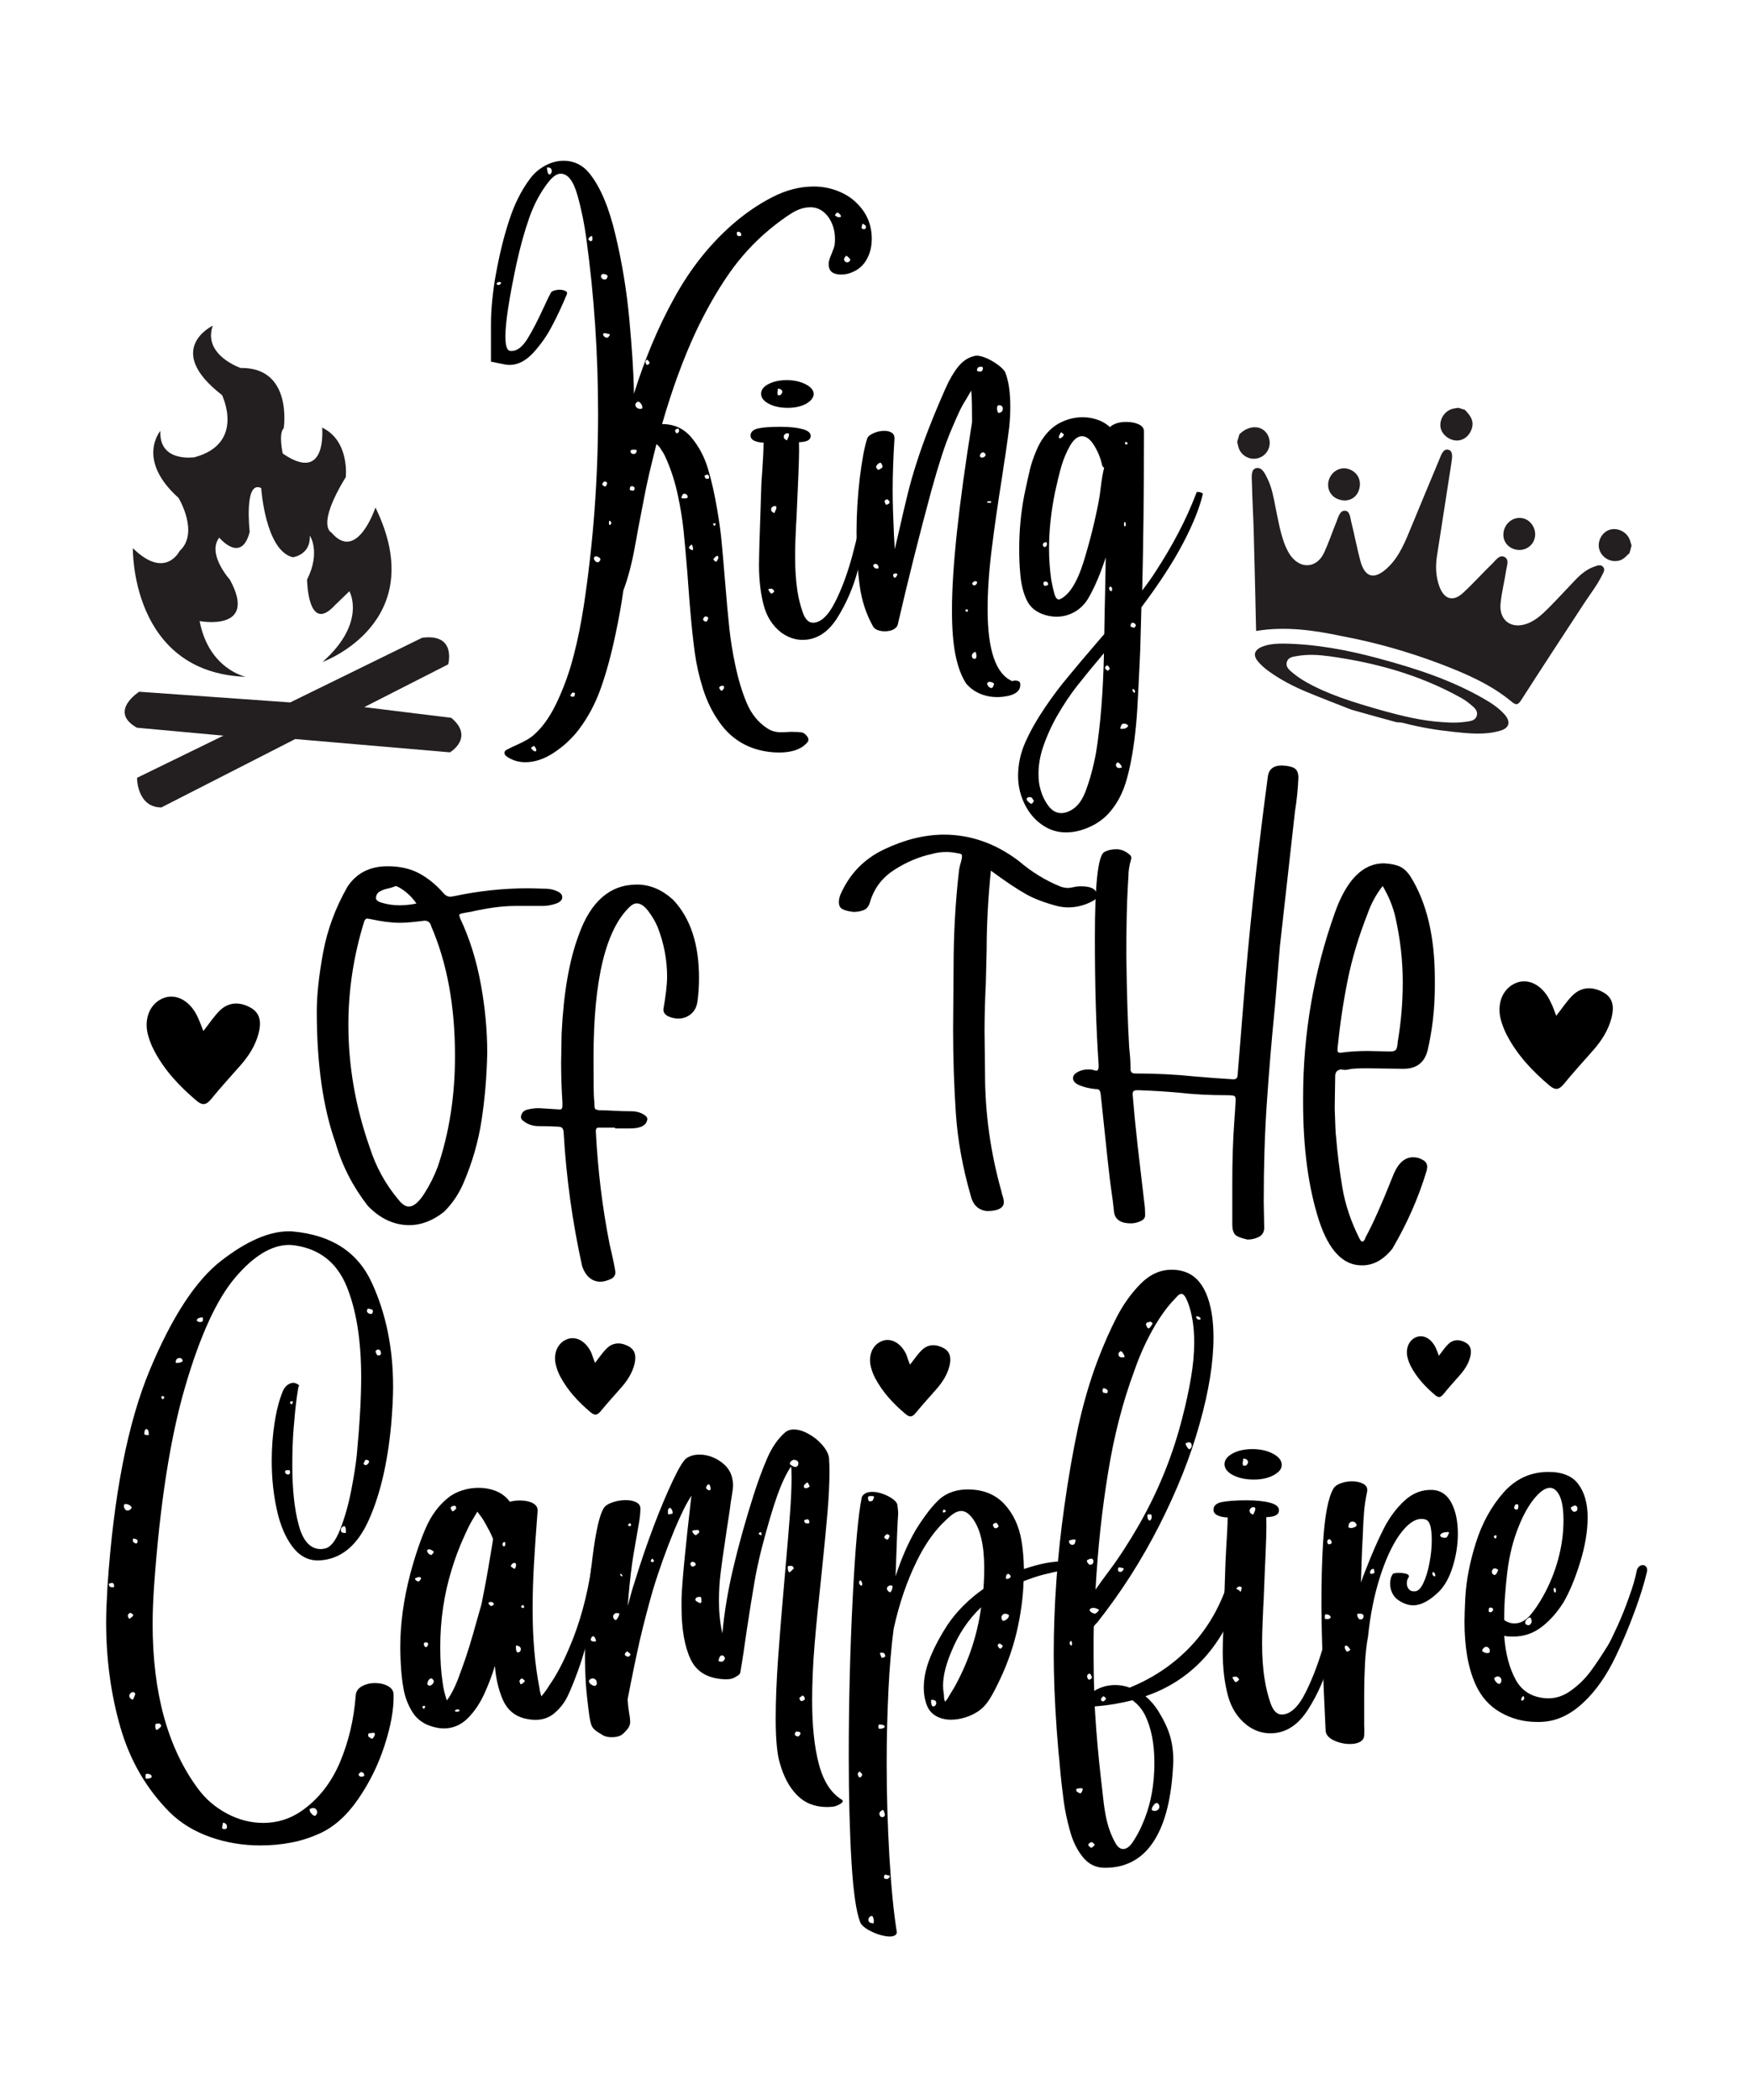 <?xml version="1.0" encoding="UTF-8"?>
<svg xmlns="http://www.w3.org/2000/svg" xmlns:xlink="http://www.w3.org/1999/xlink" version="1.1" id="Layer_1" x="0px" y="0px" viewBox="0 0 1080 1296" xml:space="preserve"> <g> <path d="M960.4,626.9c3.8-4.8,6.6-9.2,10.2-12.7c5.7-5.5,12.6-5.3,19-1.7c6.3,3.5,6.5,9.6,4.9,15.8c-2,7.6-6.1,14-11.3,19.9 c-6,6.8-12.2,13.6-18,20.7c-3,3.6-5.2,4.2-9,1c-10.5-8.9-19.9-18.8-26.3-31.2c-1.6-3-2.8-6.3-3.7-9.5c-2.7-10.4,1.6-19.8,10-22.8 c7.8-2.8,16.4,2.2,20.8,12.1C958.3,621,959.2,623.6,960.4,626.9z"></path> <path d="M367.2,841.1c2.7-3.4,4.7-6.5,7.3-9c4-3.9,8.9-3.7,13.5-1.2c4.5,2.5,4.6,6.8,3.5,11.2c-1.4,5.4-4.4,10-8,14.1 c-4.3,4.9-8.6,9.6-12.7,14.6c-2.1,2.6-3.7,3-6.4,0.7c-7.5-6.3-14.1-13.4-18.7-22.1c-1.1-2.1-2-4.4-2.6-6.8 c-1.9-7.3,1.1-14.1,7.1-16.2c5.5-2,11.6,1.5,14.8,8.6C365.7,836.9,366.3,838.8,367.2,841.1z"></path> <path d="M561.6,842.2c2.7-3.4,4.7-6.5,7.3-9c4-3.9,8.9-3.7,13.5-1.2c4.5,2.5,4.6,6.8,3.5,11.2c-1.4,5.4-4.4,10-8,14.1 c-4.3,4.9-8.6,9.6-12.7,14.6c-2.1,2.6-3.7,3-6.4,0.7c-7.5-6.3-14.1-13.4-18.7-22.1c-1.1-2.1-2-4.4-2.6-6.8 c-1.9-7.3,1.1-14.1,7.1-16.2c5.5-2,11.6,1.5,14.8,8.6C560,838.1,560.7,839.9,561.6,842.2z"></path> <path d="M888,836.7c2.1-2.7,3.7-5.2,5.8-7.2c3.2-3.1,7.1-3,10.7-0.9c3.6,2,3.7,5.4,2.8,8.9c-1.1,4.3-3.5,7.9-6.4,11.2 c-3.4,3.9-6.9,7.7-10.1,11.7c-1.7,2.1-3,2.4-5.1,0.6c-6-5.1-11.2-10.6-14.9-17.6c-0.9-1.7-1.6-3.5-2.1-5.4 c-1.5-5.9,0.9-11.2,5.6-12.9c4.4-1.6,9.2,1.2,11.8,6.8C886.8,833.4,887.3,834.9,888,836.7z"></path> <path d="M125.5,636.3c3.8-4.8,6.6-9.2,10.2-12.7c5.7-5.5,12.6-5.3,19-1.7c6.3,3.5,6.5,9.6,4.9,15.8c-2,7.6-6.1,14-11.3,19.9 c-6,6.8-12.2,13.6-18,20.7c-3,3.6-5.2,4.2-9,1c-10.5-8.9-19.9-18.8-26.3-31.2c-1.6-3-2.8-6.3-3.7-9.5c-2.7-10.4,1.6-19.8,10-22.8 c7.8-2.8,16.4,2.2,20.8,12.1C123.3,630.4,124.2,633.1,125.5,636.3z"></path> <g> <g> <path d="M303,223.2c0,0,0-7.7,0-23.1c0-5.1,0.3-10.4,0.9-16c0.6-5.6,1.3-10.5,2.1-14.7c2.2-12.2,4.9-23.3,8.2-33.3 c3.2-10,7.5-18.6,12.9-25.8c2.5-3.4,5.7-6.1,9.4-8.1c3.7-2,7.5-3,11.4-3c3,0,5.9,0.6,8.6,1.9c2.7,1.3,5.1,3.2,7.2,5.8 c6.8,8.4,12.2,21.2,16.2,38.4c4.1,17.2,6.9,34.5,8.5,51.9c1.6,17.4,2.6,32.2,2.8,44.4v1.5c6.8-21.8,15.1-41.5,24.9-59.2 c9.7-17.7,21.6-32.8,35.7-45.2c7.8-6.8,16-12.5,24.6-16.9c8.6-4.5,17.2-6.7,25.8-6.7c5.9,0,11.6,1.2,17,3.7 c5.1,2.3,9.3,5.7,12.7,10.1c3.4,4.4,5.3,9.3,5.9,14.7c0.2,1.8,0.2,3,0.2,3.8c0,5.1-1.2,9.6-3.6,13.5c-2.4,3.9-6,6.5-10.7,7.9 c-1.4,0.4-2.9,0.6-4.6,0.6c-3.6,0-5.9-1-6.9-2.9c-0.6-1.1-0.8-2.3-0.8-3.5c0-1,0.2-2,0.5-3c0.3-1,0.8-2.1,1.4-3.6 c0.1-0.3,0.4-1,0.8-2.1c0.5-1.1,0.8-2.2,1-3.3c0.2-1.6,0.2-2.8,0.2-3.6c0-4.9-1.3-9.3-3.9-13.2c-3-4.2-6.8-6.3-11.2-6.3 c-3.8,0-7.7,1.2-11.7,3.7c-4,2.5-8.5,5.8-13.5,9.9c-9.5,7.9-18,17.1-25.4,27.8c-7.4,10.7-14.1,22.6-20.3,35.7 c-7.7,16.6-14.6,35.5-20.7,56.7c7.5,0,13.5,2.8,18.1,8.3c4.6,5.5,8,11.9,10.2,19.2c2.2,7.3,4.1,15.7,5.7,25.2 c1.1,6.4,2,12.5,2.6,18.5c0.6,6,1.3,14.4,2.2,25.2c1,12.3,1.9,22.2,2.7,29.6c0.8,7.4,2,14.9,3.6,22.4c1.9,9.1,4.3,17.1,7.2,23.9 c2.9,6.8,7.2,12,12.8,15.6c2.3,1.5,5.1,2.3,8.3,2.3l3.3-0.1c2.2-0.2,4-0.2,5.2-0.1c2.3,0,4,0.2,5,0.5c1,0.4,2,1.3,3,2.8 c0.2,0.5,0.4,1,0.4,1.4c0,0.3-0.1,0.7-0.2,1.2c-3.5,4.5-9.4,6.8-17.8,6.8c-4.2,0-8.3-0.5-12.2-1.5c-10.3-2.6-18.6-8.4-24.8-17.3 c-4.2-5.9-7.5-12.6-10-20.3c-2.4-7.6-4.1-15.1-5.1-22.4c-1-7.3-2-16.4-2.9-27.3l-0.5-6c-0.3-3.7-0.7-9.1-1.2-16.1 c-0.9-11-1.7-19.8-2.4-26.6c-0.7-6.8-1.9-13.9-3.5-21.4c-1.6-7.5-3.8-14.5-6.6-21.1c-0.2-0.4-0.6-1.4-1.3-2.9 c-0.7-1.5-1.5-2.8-2.3-3.9c-0.6-1.2-1.5-2.3-2.7-3.3c-0.2,0-0.2-0.1-0.2-0.2l-0.1,0.1c-1,4-2.5,9.9-4.4,17.9 c-1.3,5.5-2.6,11.8-3.9,18.8c-1.4,7.1-2.3,12.2-3,15.5c-0.7,4.4-1.4,7.9-1.9,10.5c-1.9,10.7-4.3,19.8-7.2,27.5 c-1.2,8.5-2.8,17.6-4.9,27.3c-2.6,12.4-5.6,23.4-9,33c-3.4,9.6-8,18.2-13.8,25.8c-4,5.2-9,9.9-15,13.9c-6,4-12,6-17.8,6 c-4.1,0-7.7-1.1-11-3.2c-1.3-0.8-1.9-1.7-1.9-2.6c0-0.9,0.6-1.6,1.8-2.1c2.1-1.1,3.8-1.9,5.2-2.5c2.8-1.3,5.1-2.4,7-3.5 c1.9-1.1,3.6-2.4,5.3-4c5.3-5,10-12.1,14.1-21.3c3.8-8.4,7-17.4,9.4-26.9c2.5-9.5,4.5-19.7,6.2-30.6c5.9-39,8.8-78.6,8.8-118.7 c0-36.5-2.4-72.3-7.2-107.4c-1.2-9.1-3-18.1-5.5-27c-2.5-8.9-5.9-13.4-10.4-13.4c-2.3,0-4.8,1.7-7.5,5.1 c-4.8,6.1-8.8,13.4-11.8,21.9c-3,8.5-5.6,17.9-7.9,28.3c-4.6,21.5-6.9,36.6-6.9,45.1c0,5.6,0.9,8.5,2.7,8.9 c0.2,0.1,0.6,0.1,1.2,0.1c3.3,0,6.6-2.5,9.7-7.5c3.1-5,6.5-11.6,10.3-19.9c2-4.4,3.4-7.2,4.2-8.6c0.3-0.6,1-1,2-1.3 c1-0.3,2.1-0.5,3.3-0.5c1.5,0,2.7,0.3,3.7,0.8c1,0.5,1.2,1.3,0.7,2.3c-3,7.2-6,13.6-9.1,19.4c-3,5.8-6.8,11.2-11.4,16.3 c-4.6,5-9.5,7.6-14.7,7.6c-0.6,0-1.4-0.1-2.5-0.2C306.1,223.8,303,223.2,303,223.2z M309.2,174.8c0,0,0-0.1,0-0.2l-0.1-0.4 c-0.1,0-0.2,0-0.3-0.1c-0.1,0-0.3-0.1-0.5-0.1c-0.6,0-1.2,0.2-1.6,0.6c0,0.1,0,0.1-0.1,0.1l-0.1,0.1v0.4c0.2,0.5,0.6,0.7,1.2,0.7 c0.5,0,0.8-0.2,1.1-0.6c0.2-0.2,0.4-0.4,0.4-0.5C309.2,174.9,309.2,174.8,309.2,174.8z M331,463.2c0,0,0-0.3-0.1-0.8 c-0.3-0.9-0.7-1.5-1.2-1.9c-0.2-0.2-0.3-0.2-0.5,0c-0.1,0-0.5,0.3-1.3,0.8c-0.1,0.2-0.1,0.4,0,0.6c0.2,0.4,0.6,0.8,1.1,1.2 c0.5,0.4,0.9,0.6,1.3,0.6h0.2c0.2,0,0.2-0.1,0.2-0.2C331,463.3,331,463.2,331,463.2z M340,107.2c0,0,0.1-0.2,0.3-0.7 c0.2-0.5,0.3-1,0.2-1.4c-0.2-1-0.8-1.6-1.8-1.7l-0.8-0.1l-0.2,0.1c-0.1,0.1-0.1,0.2-0.1,0.4v0.5c0.2,1.7,0.6,2.9,1.1,3.3l0.2,0.1 h0.1l0.4-0.1C339.7,107.3,340,107.2,340,107.2z M354.8,428c0-0.1-0.1-0.2-0.2-0.4c-0.1,0-0.2,0-0.4-0.1c-0.2,0-0.4-0.1-0.7-0.1 c-0.2,0-0.5,0.2-0.8,0.7c-0.3,0.3-0.5,0.6-0.5,0.8l-0.1,0.1c-0.1,0.1-0.1,0.2,0,0.5c0.3,0.3,0.8,0.5,1.4,0.5c0.5,0,0.8-0.2,1-0.5 c0.2-0.9,0.4-1.4,0.4-1.5V428z M365.6,148.2c0,0,0-0.3,0-1c0-0.6,0-1-0.1-1.3l-0.2-0.2h-0.4c-0.6,0.3-1.1,0.6-1.3,1 c-0.5,0.5-0.6,0.9-0.4,1.3c0.6,0.6,1.1,0.8,1.5,0.8c0.2,0,0.3,0,0.4-0.1c0.1-0.1,0.2-0.2,0.2-0.2l-0.2-0.2l0.2,0.2 C365.5,148.3,365.6,148.2,365.6,148.2z M369.5,343.9c-0.6-0.4-1.2-0.6-1.7-0.6s-0.9,0.3-1.2,0.8l-0.1,0.6c0,0.2,0.1,0.6,0.4,1 c0.6,0.9,1.2,1.3,2,1.3c0.3,0,0.6-0.1,0.8-0.4c0.6-0.5,0.8-0.9,0.8-1.3C370.6,344.8,370.3,344.3,369.5,343.9z M373.2,172.5 c0.5,0,0.9-0.2,1.3-0.6c0.3-0.8,0.5-1.2,0.5-1.3c0-0.2-0.1-0.5-0.4-0.8c-0.3-0.3-0.6-0.5-1-0.5c-0.6-0.2-1.1-0.2-1.3-0.2 c-0.8,0-1.3,0.4-1.4,1.3v0.2c0,0.4,0.1,0.7,0.4,1C371.7,172.2,372.4,172.5,373.2,172.5z M374.7,298.4c0,0,0,0,0-0.1v-0.2 c0-0.2-0.3-0.5-0.8-0.8c-0.2-0.2-0.3-0.2-0.5-0.2c-0.3,0-0.7,0.2-1.1,0.6c-0.4,0.4-0.6,0.8-0.6,1.3c0.1,0.2,0.3,0.5,0.6,0.7 c0.3,0.2,0.6,0.4,1,0.5l0.2,0.1c0.1,0,0.2-0.1,0.4-0.2C374.4,299,374.7,298.4,374.7,298.4z M375.9,207.4c0.2-0.2,0.3-0.3,0.3-0.4 c0-0.1,0.1-0.2,0.1-0.3c0.2-0.2,0.1-0.3-0.2-0.5l-0.4-0.1c-1.3-0.3-2.1-0.5-2.4-0.5l-0.5,0.1h-0.1c-0.2,0-0.4,0.1-0.4,0.2 c-0.1,0.1-0.1,0.2-0.1,0.5c0.1,0.6,0.4,1,0.8,1.4c0.5,0.4,1,0.6,1.4,0.6C375.1,208.4,375.5,208.1,375.9,207.4z M377.4,322.6 c0,0-0.2-0.2-0.5-0.6c-0.1-0.2-0.2-0.4-0.2-0.4c-0.2-0.2-0.3-0.2-0.4-0.2c-0.1,0-0.2,0.1-0.4,0.2l-0.1,1c0,0.5,0.1,0.9,0.2,1.2 l0.1,0.1c0,0.1,0.1,0.1,0.2,0.1h0.1h0.2l0.4-0.6C377.3,322.9,377.4,322.6,377.4,322.6z M391.5,300.8c-0.2-0.3-0.5-0.5-1-0.7 c-0.5-0.1-0.9-0.1-1.2,0.1c-0.3,0.2-0.5,0.5-0.6,1.1v0.8v0.1c0,0.2,0.1,0.4,0.4,0.4l1.5,0.2h0.4c0.2,0,0.2-0.1,0.2-0.2 c0.2-0.2,0.3-0.5,0.5-1.1C391.7,301.2,391.6,301,391.5,300.8z M392.9,278.2v-0.4l-0.2-0.2h-0.2l-1.4-0.1c-1.1,0-1.7,0.2-1.9,0.5 c-0.1,0.2-0.1,0.4-0.1,0.7c0.1,0.5,0.3,0.9,0.7,1.1c0.4,0.3,0.7,0.4,1.1,0.4c1,0,1.6-0.4,1.9-1.3L392.9,278.2z M396.4,251.8v-0.4 c0-0.6-0.2-1.4-0.7-2.1c-0.7-1-1.3-1.4-1.8-1.4c-0.2,0-0.5,0.1-0.7,0.2c-0.7,0.5-1.1,1.1-1.1,1.9c0,0.5,0.3,1,0.8,1.5 c0.5,0.5,1.2,0.8,2.1,0.8c0.5,0,0.9,0,1.2-0.1C396.3,252,396.4,251.9,396.4,251.8z M400.9,223.8c0,0-0.1-0.2-0.2-0.5 c-0.6-0.6-0.9-1-1-1.1l-0.1-0.1c-0.1-0.2-0.2-0.2-0.4,0c-0.1,0-0.4,0.3-0.8,0.8c-0.1,0.2,0,0.5,0.1,1.1c0.1,0.4,0.3,0.8,0.6,1.1 c0.1,0.1,0.2,0.1,0.4,0.1h0.1c0.6-0.2,1-0.6,1.2-1.1C400.9,223.9,400.9,223.8,400.9,223.8z M417,266.7c0.2,0.5,0.4,0.7,0.8,0.7 c0.3,0,0.7-0.3,1.1-0.8c0.2-0.2,0.2-0.4,0.2-0.8c0-0.4-0.1-0.8-0.4-1.1c-0.2-0.2-0.3-0.2-0.4-0.2c-0.3,0-0.6,0.1-1,0.4 c-0.3,0.2-0.6,0.5-0.7,0.8C416.6,266.1,416.7,266.4,417,266.7z M420.5,307c0,0.2,0.1,0.3,0.4,0.5h0.4c0.2,0.1,0.6,0.1,1.2,0.1 c0.6,0,1.2-0.1,1.7-0.4c0.2,0,0.2-0.1,0.2-0.2v-0.6c-0.1-0.5-0.3-0.9-0.7-1.2c-0.4-0.3-0.8-0.5-1.3-0.5c-0.7,0-1.2,0.4-1.5,1.3 L420.5,307z M425.2,338.4c0,0,0.2,0.1,0.6,0.4c0.6,0.5,1.1,0.7,1.5,0.7h0.1l0.2-0.1c0.1-0.1,0.1-0.3,0.1-0.7 c0-0.7-0.2-1.5-0.6-2.3c0-0.2-0.1-0.2-0.2-0.2c-0.2,0-0.3,0-0.4,0.1c-0.6,0.4-1,0.9-1.2,1.4C425.3,338.1,425.2,338.4,425.2,338.4 z M434,381.8c-0.1,0.3-0.1,0.5,0,0.8c0.1,0.2,0.3,0.5,0.6,0.7c0.3,0.2,0.7,0.3,1.1,0.3c0.3,0,0.5-0.1,0.6-0.2 c0.3-0.6,0.5-1,0.6-1.3c0.1-0.3,0.2-0.5,0.2-0.5c0-0.2,0-0.3-0.1-0.4c0-0.2-0.3-0.4-1-0.7c-0.1-0.1-0.2-0.1-0.4-0.1 c-0.4,0-0.8,0.2-1.2,0.7C434.3,381.3,434.1,381.6,434,381.8z M434.8,293.9c0,0.3,0.2,0.7,0.5,1.1c0.2,0.3,0.5,0.5,1.1,0.5 l0.8-0.1c0.2,0,0.4-0.1,0.4-0.4v-0.4c0-0.6-0.1-1-0.4-1.3c-0.2-0.2-0.5-0.4-0.7-0.4h-0.1c-0.8,0.2-1.3,0.4-1.4,0.6 C434.8,293.6,434.8,293.7,434.8,293.9z M440.1,323.2v0.4l0.4,0.6l0.2,0.2l0.2,0.1h0.1l0.2-0.1l0.5-1c0-0.2,0-0.2-0.1-0.2 c0-0.2-0.1-0.2-0.2-0.2h-1.1C440.2,323.2,440.1,323.2,440.1,323.2z M441.6,343.6c-0.5,0.4-0.9,0.9-1.3,1.4c0,0.2,0,0.3,0.1,0.4 c0.2,0.5,0.7,0.9,1.3,1.2c0,0.1,0.1,0.1,0.2,0.1l0.2-0.1c0.5-0.6,0.8-1.2,1.1-1.8c0.2-0.6,0.2-1.2-0.1-1.5c0-0.2-0.1-0.2-0.2-0.2 C442.6,343,442.1,343.2,441.6,343.6z M443.9,424.6c0.1,0.4,0.4,0.9,1.1,1.6l0.2,0.1h0.2c0.6-0.4,1.1-0.9,1.3-1.4 c0.2-0.4,0.2-0.8,0.1-1.1c0-0.4-0.3-0.6-0.8-0.6c-1,0-1.7,0.3-2.1,1C443.8,424.3,443.8,424.4,443.9,424.6z M457.4,145.6 c0,0,0-0.3,0-1c0-0.4-0.2-0.8-0.5-1.1s-0.8-0.5-1.4-0.5c-0.6,0-0.8,0.4-0.8,1.2c0,0.3,0.1,0.7,0.3,1c0.2,0.4,0.5,0.5,0.9,0.5h0.2 C457,145.6,457.4,145.6,457.4,145.6z M519,133.6c0-0.4-0.1-0.7-0.4-1c-0.4-0.6-1-1.1-1.8-1.4c-0.2,0-0.4,0-0.4,0.1 c-0.5,0.5-0.8,0.9-1,1.3c-0.2,0.3-0.1,0.5,0.1,0.5c0.8,0.6,1.6,1,2.4,1c0.3,0,0.6-0.1,0.7-0.2l-0.1-0.2l0.1,0.2 C519,133.8,519,133.7,519,133.6z M524.7,160.5c0-0.4-0.2-0.8-0.5-1.1c-0.3-0.4-0.8-0.8-1.4-1.3l-0.4,0.2l0.2-0.4 c-0.2-0.2-0.3-0.2-0.5,0c-0.5,0.5-0.8,1-1,1.4c-0.2,0.5-0.3,1-0.1,1.4c0.6,0.8,1.1,1.2,1.7,1.2c0.5,0,0.9-0.1,1.3-0.4 c0.4-0.3,0.6-0.6,0.7-0.9V160.5z M534.4,139.9c0-0.1,0-0.2-0.1-0.4c-0.1-0.2-0.2-0.4-0.4-0.5l-1.1-0.8c-0.1,0-0.1,0-0.2-0.1 c0,0-0.1,0-0.2,0.1c-0.2,0-0.2,0.1-0.2,0.2c-0.2,0.3-0.3,1.1-0.5,2.3l0.1,0.2c0.2,0.3,0.6,0.5,1.4,0.5h0.4c0.1,0,0.2-0.1,0.4-0.2 C534.3,140.9,534.4,140.5,534.4,139.9z"></path> <path d="M470.5,289.5c0.5-7.2,0.7-12.2,0.7-15.1l0.1-1.2c-2.3-0.1-4.2-0.5-5.8-1.2c-1.5-0.7-2.3-1.8-2.3-3.2 c0-2.2,1.6-3.7,4.7-4.4c3.1-0.7,7.8-1,13.9-1c5.6,0,10,0.5,13.4,1.4c3.4,0.9,5.1,2.3,5.1,4.2c0,1.3-0.6,2.2-1.7,2.8 c-1.1,0.6-2.9,1-5.5,1.1v1.2c0.2,3.9-0.1,13.5-0.8,28.7l-0.5,11.3c-0.2,4.5-0.3,7.7-0.5,9.8c-0.1,1.7-0.2,4.7-0.4,8.9 c-0.2,4.2-0.2,8-0.2,11.3c0,7.6,0.5,14.5,1.4,20.5c0.7,4.6,1.8,9,3.3,13.3c1.5,4.3,3.6,6.4,6.3,6.4c4.8,0,9.4-4.3,13.7-12.8 c4.3-8.5,7.8-18.2,10.7-29c2.9-10.8,5-20.2,6.4-28.1c0.1-0.5,0.4-0.9,0.8-1.2c0.5-0.3,1-0.5,1.5-0.5c0.8,0,1.4,0.2,2,0.6 c0.5,0.4,0.7,1,0.7,1.7c-2.4,13.4-5,25.6-8,36.6c-2.9,11-7.3,21-12.9,29.9c-5.7,8.9-12.8,13.4-21.3,13.4c-4.6,0-8.9-1.5-13-4.4 c-5.4-4.1-9.1-9.8-11-17c-1.9-7.2-2.9-15.5-2.9-24.9c0-2.5,0.1-5.9,0.2-10.4l0.1-3.8l1.2-36.4L470.5,289.5z M497.3,249.3 c-3.1,1.6-6.8,2.4-11.1,2.4c-4.6,0-8.5-0.8-11.7-2.5c-3.2-1.7-4.8-3.7-4.8-6.2c0-2.4,1.5-4.4,4.6-6c3.1-1.6,6.8-2.4,11.3-2.4 c4.5,0,8.4,0.9,11.7,2.6c3.3,1.7,4.9,3.8,4.9,6.2C501.9,245.7,500.3,247.6,497.3,249.3z M477.8,365c0-0.2-0.2-0.5-0.6-1.1 c-0.4-0.4-0.8-0.6-1.2-0.6l-0.5,0.1c-0.5,0-0.8,0-1.1,0.1c-0.2,0-0.2,0.1-0.2,0.2c-0.2,0.2-0.2,0.2,0,0.2c0.1,0.3,0.5,1,1.2,2 c0.2,0.2,0.4,0.4,0.5,0.4c0.3,0,0.7-0.1,1.1-0.4c0.4-0.3,0.6-0.5,0.7-0.8L477.8,365z M479.1,312.6l-0.1-0.1l-1-0.2 c-0.5,0-0.9,0.2-1.3,0.5c-0.4,0.3-0.7,0.7-0.8,1.2v0.5c0,0.6,0.3,1.2,0.8,1.5l0.8,0.5l0.2,0.1c0.1,0,0.2-0.1,0.4-0.2l0.1-0.5 C479.1,314.3,479.3,313.3,479.1,312.6z M481.6,243.8c0,0,0.2-0.2,0.5-0.5s0.6-0.8,0.7-1.3c0-0.9-0.4-1.5-1.2-1.8l-1.1-0.4 c-0.2,0-0.3,0.1-0.5,0.4v0.4c-0.2,1-0.2,1.6-0.2,2c0,0.5,0.1,0.9,0.2,1.2l0.1,0.1h0.4h0.4C481.4,243.9,481.6,243.8,481.6,243.8z M486.9,267.7l-0.1-0.1l-1-0.2c-0.5,0-0.9,0.2-1.3,0.5c-0.4,0.3-0.7,0.7-0.8,1.2v0.5c0,0.6,0.3,1.2,0.8,1.5l0.8,0.5l0.2,0.1 c0.1,0,0.2-0.1,0.4-0.2l0.1-0.5C486.8,269.4,487.1,268.3,486.9,267.7z"></path> <path d="M626.6,420c1.7,0,2.7,0.6,3,1.7c0.6,4.6-2.9,7.4-10.6,8.3c-1.6,0.2-2.8,0.2-3.7,0.2c-3.7,0-7.2-0.7-10.5-2.1 s-6.2-3.5-8.5-6.2c-2.9-4.4-5.1-10.2-6.6-17.5c-1.5-7.3-2.2-16.6-2.2-27.9c0-25.8,4.1-64.4,12.4-116c0-8.1-0.1-14.1-0.4-18.1 c-0.1-0.3-0.1-0.8-0.1-1.4l-3.2,5.5c-1.6,2.5-3,5-4.2,7.6c-1.2,2.6-2.6,5.7-4.2,9.5c-2.5,5.7-4.7,11.7-6.7,17.9 c-2,6.2-4.1,13.3-6.3,21.2c-7.7,28.5-14.6,56-20.7,82.5c-0.3,1.4-1.3,2.5-2.8,3.3c-1.5,0.8-3.4,1.1-5.4,1.1c-1.6,0-3-0.3-4.4-0.8 c-1.3-0.5-2.2-1.3-2.7-2.2c-4.3-7.6-7.1-16.2-8.3-25.6c-1.3-9.4-1.9-20.3-1.9-32.7c0-11,0.7-22.2,2-33.3 c1.4-11.2,2.9-19.3,4.6-24.4c0.5-1.3,1.8-2.4,4-3.3c2.2-1,4.4-1.4,6.6-1.4c1.9,0,3.4,0.4,4.6,1.2c1.2,0.8,1.7,2.1,1.6,3.8 c-0.7,11.2-1.1,21.8-1.1,31.7c0,7.6,0.3,16.8,0.8,27.7l0.5,8.6l2.5-10.7c2.1-9.3,3.9-17.1,5.5-23.5c1.6-6.4,3.4-12.7,5.4-18.9 c2.3-7.2,4.9-14.5,7.8-21.9c2.9-7.4,6.3-15.6,10.3-24.6c2.3-5.2,4.9-9.6,7.8-13.2c2.9-3.5,6.3-5.7,10.3-6.5l1-0.1 c1.7,0,3.9,0.6,6.6,1.8c2.6,1.2,5,2.7,7.2,4.4c2.1,1.7,3.5,3.2,3.9,4.4c2,5.2,3,12.2,3,20.9c0,4.1-0.2,8.4-0.7,12.9 c-0.5,4-1.2,9.1-2.1,15.4c-1,6.3-1.7,10.9-2.1,13.9c-2.9,18.1-5.1,33.7-6.7,46.7c-1.6,13-2.4,25.1-2.4,36.2 c0,25.2,5.1,40,15.3,44.3C625.1,420.1,625.8,420,626.6,420z M542.2,350.2l-0.2-1c-0.4-0.8-1-1.2-1.7-1.2c-0.4,0-0.7,0.1-0.8,0.2 c-0.4,0.2-0.6,0.4-0.6,0.8l0.2,0.6c0.5,0.9,1.2,1.3,2.1,1.3h0.1c0.2,0,0.4,0,0.5-0.1C542.1,350.7,542.2,350.4,542.2,350.2z M544.6,288.4c0,0,0-0.2,0-0.5c0-0.4-0.1-0.9-0.4-1.4c-0.2-0.5-0.5-0.8-0.8-0.9h-0.2c-0.3,0-0.7,0.2-1.1,0.5 c-0.4,0.3-0.8,0.7-1.1,1.2c-0.4,0.6-0.4,1.2,0,1.7l0.7,0.8c0.1,0.1,0.2,0.1,0.5,0.1h0.2c0.4-0.2,1-0.6,1.9-1.2 C544.4,288.5,544.6,288.4,544.6,288.4z M548.4,308.8c-0.5-0.6-1-0.8-1.4-0.5l-1,0.6l-0.1,0.2c0,0.5,0.2,1.2,0.7,2.1l0.1,0.2h0.4 c0.4,0,0.8-0.1,1.2-0.4c0.4-0.3,0.6-0.5,0.7-0.8C549,309.7,548.8,309.2,548.4,308.8z M554,354.5c0,0-0.1-0.1-0.4-0.2 c-0.1-0.2-0.3-0.4-0.6-0.4c-0.9,0-1.4,0.2-1.7,0.6c-0.1,0-0.1,0.1-0.1,0.2c-0.1,0.3,0,0.6,0.2,1c0.1,0.1,0.1,0.2,0.1,0.3 s0,0.2,0.1,0.2v0.1c0.2,0.2,0.4,0.2,0.7,0.2c0.2,0,0.4-0.1,0.5-0.2l0.1-0.1c0.2-0.2,0.4-0.6,0.7-1.2 C553.9,354.6,554,354.5,554,354.5z M595.8,376.9c0,0,0,0,0.1,0c0.1,0.2,0.4,0.5,0.8,0.7h0.1h0.2l0.1-0.2c0.2-0.3,0.2-0.7,0.2-1.1 l-0.2-0.2l-0.2-0.1c-0.1,0.1-0.2,0.1-0.4,0.1l-0.6,0.2c-0.2,0.2-0.2,0.3-0.2,0.4C595.8,376.8,595.8,376.9,595.8,376.9z M602.6,404.8c0-0.6-0.1-1.4-0.4-2.1v-0.1c0-0.2-0.1-0.2-0.2-0.2l-0.2-0.1l-0.8,0.4c-0.6,0.4-1,0.8-1.1,1.3 c-0.1,0.4-0.1,0.8-0.1,1.1c0.2,1,0.7,1.5,1.7,1.5h0.1c0.2,0,0.5-0.1,0.7-0.4C602.5,405.9,602.6,405.4,602.6,404.8z M602.6,358.8 c-0.2-0.1-0.4-0.1-0.7-0.1c-0.4,0-0.8,0.1-1.1,0.4s-0.6,0.5-0.8,0.8v0.2c0,0.4,0.2,0.7,0.7,1c0.2,0.2,0.4,0.2,0.6,0.2 c0.3,0,0.6-0.2,1-0.5c0.3-0.3,0.6-0.7,0.7-1.1C603.1,359.3,602.9,359,602.6,358.8z M603,228.9c0.4,0.2,1,0.4,1.8,0.4h0.4 c0.4,0,0.7-0.2,1-0.6c0.2-0.4,0.4-0.9,0.4-1.5c0-0.3-0.2-0.6-0.5-0.8c-0.2-0.1-0.4-0.1-0.8-0.1c-0.4,0-0.8,0.1-1.3,0.3 c-0.5,0.2-0.8,0.5-0.8,0.8l-0.2,0.7c-0.2,0.3-0.1,0.6,0.1,0.8C602.9,228.8,602.9,228.9,603,228.9z M608.2,280.6 c0-0.4-0.3-0.8-0.8-1.2c-0.2-0.2-0.5-0.2-0.8-0.2c-0.6,0-1.1,0.3-1.5,1c-0.5,0.8-0.5,1.4,0,1.9c0,0.1,0.1,0.1,0.2,0.1 c0.2,0.2,0.4,0.2,0.8,0.2c0.5,0,0.9-0.1,1.3-0.4c0.4-0.3,0.7-0.6,0.8-1V280.6z M610.4,310.4l1.1-0.2c0.2,0,0.2-0.1,0.2-0.4 s-0.1-0.4-0.4-0.4l-0.8-0.1c-0.2,0-0.6,0.1-1.1,0.2c-0.2,0.2-0.2,0.3-0.2,0.5c0,0.2,0.1,0.2,0.4,0.2c0.1,0.1,0.2,0.1,0.5,0.1 H610.4z M613.4,422.4c0.1-0.2,0.1-0.3,0-0.5c-0.1-0.2-0.2-0.3-0.4-0.4c-0.7-0.5-1.5-0.7-2.3-0.7c-0.5,0-0.9,0.2-1.2,0.5 c-0.3,0.3-0.4,0.8-0.1,1.4c0.2,0.4,0.5,0.8,0.9,1.2c0.4,0.4,0.9,0.6,1.4,0.7h0.2c0.2,0,0.5-0.1,0.7-0.4 C613,423.5,613.3,422.9,613.4,422.4z M618.7,253.3c0.1-0.4,0.2-0.9,0.2-1.5c-0.3-1.1-1-1.7-2.1-1.7c-0.2-0.1-0.6,0-1,0.2 c-0.3,0.3-0.5,0.9-0.5,1.7c0,0.6,0.1,1.3,0.4,2.1v0.1c0,0.1,0.1,0.2,0.4,0.5c0.1,0.1,0.2,0.1,0.4,0.1c0.2,0,0.3,0,0.4-0.1 l0.7-0.2C618.1,254.2,618.5,253.8,618.7,253.3z"></path> <path d="M739.1,303.6c0.7,0,1.4,0.1,2.2,0.4c0.8,0.3,1.1,0.6,1,0.9c-1.9,8.3-5.9,18.3-12,30c-6.1,11.7-14.7,25-25.9,39.9 l-0.7,25.8l-0.4,9.1c-0.6,11.8-1,21-1.4,27.5c-0.4,6.5-1,13.2-1.9,20.1c-1.3,9.8-3,18.4-5.3,25.8c-2.3,7.4-5.8,13.7-10.7,19.1 c-3.2,3.4-7.1,6.2-11.9,8.3c-4.7,2.1-9.4,3.2-14.1,3.2c-4.3,0-8.1-0.9-11.6-2.7c-5.6-2.9-10.1-7.4-13.3-13.3 c-3.2-5.9-4.8-12.2-4.8-18.8c0-7.2,1.5-14.2,4.6-21.1c3.1-6.9,7.2-14.1,12.3-21.6c4.3-6.3,8.8-12.4,13.7-18.2 c4.8-5.9,10.9-13.1,18.3-21.7l4.3-5c0.2-11.3,0.3-19.8,0.5-25.5l0.4-21.8c-3.2,9.8-6.6,17.9-10.3,24.4c-2.1,3.9-5,6.9-8.5,9 c-3.5,2.1-7.4,3.2-11.6,3.2c-2,0-4.3-0.3-6.8-1c-5.5-1.6-9.3-4.6-11.5-9.1c-2.2-4.5-3.6-10.2-4.1-17c-0.4-4.1-0.6-9-0.6-14.8 c0-11,1-22,3.1-33c1.4-6.8,2.6-12.1,3.5-15.9c0.9-3.8,2.3-7.8,4.1-12c1.8-4.3,4.1-7.9,6.9-11c2.7-3,6-5.3,9.8-6.9 c3.8-1.6,7.7-2.4,11.8-2.4c2.7,0,5.3,0.4,7.7,1.1c3.5,1,6.5,2.6,9.1,5c1-1,2.4-1.8,4.2-2.4c1.9-0.6,3.9-0.8,6-0.8 c2.9,0,5.5,0.5,7.6,1.5c2.1,1,3.2,2.5,3.2,4.3c0,37.4-0.4,70.1-1.1,98.2c3.1-4,5.8-7.8,8.1-11.4c5.4-8.3,10.2-16.4,14.3-24.3 c4.1-7.8,7.8-16,11.1-24.6C738.4,303.6,738.7,303.6,739.1,303.6z M638.1,494.4c0,0-0.2-0.4-0.7-1.2c-0.4-0.9-1.1-1.3-2-1.3 c-0.4,0-0.8,0.1-1.3,0.4c-0.4,0.2-0.6,0.6-0.5,1.1c0.2,0.6,0.6,1.1,1.3,1.7c0.7,0.6,1.3,0.9,1.7,1l0.2-0.1 C637.7,495,638.1,494.4,638.1,494.4z M681.3,403.1c-6.6,7.8-12.1,14.5-16.5,20.1c-4.4,5.6-8.5,11.8-12.3,18.4 c-3.8,6.6-6.8,13.5-9.1,20.4c-1.7,5.4-2.5,10.6-2.5,15.6c0,3.3,0.3,6.2,1,8.7c0.9,3.8,2.5,7.4,4.8,10.6c2.3,3.3,5.1,4.9,8.3,4.9 c0.5,0,1.1-0.1,1.9-0.2c5.7-1.3,10-5.5,12.8-12.6c2.8-7.2,5-15.3,6.7-24.4C679.1,447.9,680.8,427.4,681.3,403.1z M645.9,334.8 c-0.2-0.2-0.3-0.2-0.5-0.2c-0.3,0-0.7,0.1-1,0.3c-0.4,0.2-0.6,0.5-0.7,0.8c-0.2,0.4-0.2,0.8,0.1,1.3c0.2,0.4,0.6,0.6,1,0.6 c0.3,0,0.7-0.3,1.1-0.8C646.2,336,646.2,335.4,645.9,334.8z M646.6,359.6v-0.1c-0.4-0.4-0.9-0.6-1.5-0.6c-0.4,0-0.7,0.1-0.8,0.2 h-0.1c-0.2,0.5-0.3,1-0.2,1.4c0,0.4,0.2,0.7,0.6,1h0.1c1,0,1.7-0.2,2-0.5C646.9,360.8,646.9,360.3,646.6,359.6z M679.3,300.9 c0.6-5,1.3-9.1,2.1-12.2c-0.6-0.4-1-0.9-1.2-1.5c-0.9-4.2-2.5-8.3-4.9-12.2c-2.4-3.9-4.9-5.8-7.6-5.8c-2.6,0-5.1,2-7.4,6 c-2.1,3.7-3.9,7.9-5.2,12.3c-1.3,4.5-2.6,9.8-3.9,15.8c-2.5,12.1-3.8,23.8-3.8,35.2c0,6.6,0.5,13.1,1.4,19.6 c0.6,3,1.2,5.8,1.9,8.3c0.7,2.5,1.7,3.7,3,3.6c6-2.5,10.9-10.2,15-23.2c4-13,7.2-25.8,9.5-38.2C678.7,306,679,303.5,679.3,300.9z M653.7,268.8c-0.3,0.7-0.3,1.2-0.1,1.6l0.2,0.1h0.2c0.4,0,0.9-0.2,1.4-0.6c0.5-0.4,0.9-0.9,1.1-1.4v-0.4l-1.3-1.2 c-0.3,0-0.5,0-0.6,0.1C654.3,267.6,654,268.1,653.7,268.8z M685,412.8c0,0-0.1-0.2-0.4-0.7c-0.1-0.4-0.3-0.7-0.6-1 c-0.3-0.3-0.6-0.4-0.8-0.4h-0.1c-0.2,0-0.4,0.1-0.6,0.4s-0.4,0.5-0.5,0.8c-0.1,0.3,0,0.6,0.1,0.8c0.7,0.7,1.2,1.1,1.4,1.2h0.1 h0.2l0.6-0.6C684.8,412.9,685,412.8,685,412.8z M686.3,362.9c0,0-0.2-0.2-0.5-0.6l-0.1-0.1c-0.2-0.2-0.3-0.2-0.5-0.2 c-0.3,0.2-0.6,0.4-0.7,0.8v0.5c0,0.4,0.1,0.7,0.4,1c0.3,0.3,0.6,0.5,0.7,0.5l0.1,0.1c0.1,0,0.2-0.1,0.4-0.2 c0.2-0.2,0.2-0.4,0.2-0.6C686.3,363.3,686.3,362.9,686.3,362.9z M692.3,473.5v-0.4l-0.1-0.1c-0.4-0.8-0.8-1.4-1.3-1.8 c-0.4-0.4-0.8-0.7-1-0.7c-0.1,0-0.3,0.1-0.7,0.4c-0.3,0.3-0.5,0.7-0.5,1s0,0.7,0.1,0.9c0.4,0.8,1,1.2,1.8,1.2 c0.3,0,0.6,0,0.7-0.1l0.7-0.1C692,473.7,692.1,473.6,692.3,473.5z M696.3,448.1c0,0-0.1-0.1-0.2-0.4c-0.2-0.3-0.5-0.6-0.9-0.8 c-0.4-0.2-0.9-0.3-1.5-0.3h-0.8l-0.1,0.1c-0.6,0.3-1,1.2-1.4,2.5c-0.1,0.1-0.1,0.2,0,0.4l0.2,0.1c0.2,0.1,0.6,0.1,1.1,0.1 c1.4,0,2.5-0.4,3.2-1.3C696.2,448.2,696.3,448.1,696.3,448.1z M693.7,322.9c0,0,0,0.2,0,0.7c0,0.4,0,0.7,0.1,0.8 c0,0.2,0.1,0.4,0.4,0.4s0.4-0.1,0.4-0.2c0.2-0.5,0.2-0.8,0.2-1l-0.2-1c0-0.2-0.1-0.4-0.4-0.4s-0.4,0.1-0.4,0.4 C693.7,322.8,693.7,322.9,693.7,322.9z M694.5,273.8c0,0.2,0,0.3,0.1,0.4l0.1,0.2l0.2,0.1l0.1-0.1c0.2,0,0.5-0.2,0.8-0.5 c0.1-0.1,0.1-0.2,0.1-0.4c0-0.2,0-0.2-0.1-0.2c-0.3-0.3-0.6-0.5-1-0.5c-0.1-0.1-0.1-0.1-0.2-0.1c0,0-0.1,0.1-0.2,0.1l-0.1,0.2 V273.8z M701,385.8c0,0-0.1-0.1-0.2-0.4c-0.2-0.3-0.4-0.6-0.8-0.8c-0.4-0.2-0.8-0.3-1.1-0.3l-0.2,0.1c-0.4,0-0.7,0.3-0.8,1 c-0.2,0.5-0.3,0.9-0.1,1.3l0.1,0.1c1.2,0.4,1.8,0.6,1.9,0.6h0.1c0.3,0,0.6-0.4,1-1.2C700.9,386,701,385.8,701,385.8z M700.5,426.7c-0.1-0.6-0.4-1-0.8-1.3l-0.2-0.1c-0.1-0.2-0.2-0.2-0.4,0c-0.2,0-0.2,0.1-0.2,0.2c0,0.8,0.3,1.5,1,2l0.2,0.1 l0.1-0.1l0.2-0.2L700.5,426.7z"></path> </g> </g> <g> <g> <path d="M227,744.2c-9.1-11.7-15.8-24.6-19.9-38.8c-7.8-21.9-11.6-48.9-11.6-81.1c0-10.2,1.3-22.3,3.9-36.4 c2.6-14.1,7.6-27.6,15-40.6c5.5-8.4,13.8-12.7,24.8-12.7c7.6,0,14.1,1.5,19.5,4.4c5.4,2.9,10.4,7,14.9,12.1 c1.2,1.5,2.7,2.3,4.4,2.3l2.1-0.3c15.3-3.3,30.7-4.9,46.2-4.9l11.4,0.3c2.4,0.2,4.6,0.7,6.5,1.7c1.9,0.9,2.8,2.1,2.8,3.5 c0,1.7-1.3,3.1-4,4c-2.7,0.9-5.4,1.4-8.1,1.4H318c-7.8,0-16.9,1.2-27.4,3.6c-1.9,0.3-3.6,0.6-5,0.9c-1.5,0.3-2.2,0.6-2.2,1.2 l0.5,1.8c5.9,12.4,10.1,25.9,12.8,40.6c2.7,14.6,4,28.9,4,42.6c-0.3,14.6-1.5,28.5-3.5,41.6c-2,13.1-5.7,26-11.2,38.8 c-2.8,6.5-6.7,12.4-11.9,17.6c-6.9,5.5-14.1,8.3-21.7,8.3C243.1,756,234.6,752.1,227,744.2z M261.8,736.7 c3.4-5.3,6.2-10.9,8.4-16.8c7.1-21,10.6-43.7,10.6-68.2c0-30.8-4.9-57.5-14.7-80.1c-0.5-2.2-1.9-3.4-4.1-3.4 c-6.9,0.9-12,1.3-15.2,1.3c-5.2,0-11.3-0.8-18.3-2.3l-1.8-0.3c-1,0-1.7,0.8-2.1,2.3c-6.4,20.8-9.6,41.9-9.6,63.3 c0,25.5,4.4,50.7,13.2,75.7c3.8,11.9,9.7,22.7,17.8,32.3c2.2,2.8,4.3,4.1,6.2,4.1C255.2,744.7,258.4,742,261.8,736.7z M257,557.6 c-3.1-4.5-6.9-7.9-11.4-10.3l-1.3-0.5l-0.8,0.3c-1.2,0.5-2.6,0.9-4.3,1.3c-1.6,0.3-3.2,0.9-4.7,1.7c-1.5,0.8-2.3,2.1-2.5,4 c0,1.4,1.3,2.4,3.9,3.1c3.4,1,7,1.5,10.6,1.5C250.1,558.7,253.6,558.3,257,557.6z"></path> <path d="M359.3,781.6c-6-27.2-9.8-54.5-11.4-81.9c0-1.5-0.3-2.7-0.8-3.4c-0.5-0.7-1.6-1-3.1-1c-3.6-0.2-7.4-0.3-11.4-0.3 c-4,0-7.3-1.2-10.1-3.6c-0.7-0.5-1-1.3-1-2.3c0.3-2.2,1.6-3.7,3.9-4.3c2.2-0.6,4.7-0.9,7.2-0.9l12.9,0.8c1,0,1.6-0.7,1.6-2.1 v-2.3c-0.5-7.6-0.8-15.7-0.8-24.3l0.3-18.1c1.2-25,4.7-45.3,10.6-61c7.4-20.7,19.4-31,35.9-31c8.1,0,15.6,3.2,22.5,9.6 c10.5,11.2,15.8,27.2,15.8,48.1c0,4.8-0.3,9.7-1,14.7c-0.5,3.3-1.9,5.8-4.1,7.6c-2.2,1.8-4.8,2.7-7.8,2.7c-2.1,0-4.1-0.5-6.1-1.4 c-2-0.9-3-2.4-3-4.3c1.5-8.6,2.3-15.3,2.3-20.2c0-10.5-2-20.8-5.9-30.7c-1.4-3.3-3.3-6.5-5.7-9.7c-2.4-3.2-4.8-4.8-7.2-4.8 c-1.2,0-2.5,0.6-3.9,1.8c-15.2,14.1-22.7,45.3-22.7,93.5c0,15,0.1,23.3,0.3,25.1c0.2,1.7,0.3,3.3,0.3,4.8c0,1.5,0.6,2.2,1.8,2.2 l0.8,0.3c3.3,0,6.5,0.1,9.7,0.3c3.2,0.2,6.6,0.3,10.3,0.3c3.7,0,6.8,1,9.2,3.1c0.5,0.5,0.8,1.1,0.8,1.8c-0.5,3.8-4,5.7-10.6,5.7 h-9.3v-0.5h-10.3c-1,0-1.6,0.7-1.6,2.1c1.2,23.8,4,47,8.5,69.8c2.1,9,3.3,14.7,3.6,17.3c0,2.1-1.1,3.6-3.4,4.5 c-2.2,0.9-4.2,1.4-5.9,1.4C365.3,790.9,361.6,787.8,359.3,781.6z"></path> <path d="M599.1,738c-5-17.4-8.1-34.4-9.2-50.9c-1.1-16.5-1.7-33.8-1.7-51.7l0.3-38.8c0-20,1.1-40,3.4-59.9 c0.3-1.7,0.7-3.4,1.2-4.9c0.4-1.6,0.6-2.7,0.6-3.4c0-0.7-0.2-1.1-0.6-1.3c-0.4-0.2-1-0.3-1.7-0.5h-0.3c-2.4-0.5-4.7-0.8-7-0.8 c-3.1,0-6.2,0.4-9.3,1.3c-7.8,1.7-15.3,4.9-22.7,9.6c-7.4,4.7-12.4,11.1-15,19.4c-0.7,2.8-1.9,4.5-3.5,5.3 c-1.6,0.8-3.8,1.3-6.6,1.4c-3.1-0.3-5.4-0.9-7-1.7c-1.6-0.8-2.3-2.3-2.3-4.5c0-1.2,0.3-2.6,0.8-4.1c5.5-12.9,14.6-22.4,27.3-28.4 c12.7-6,24.9-9,36.8-9c16.4,0,31.8,5.4,46.2,16.3c7.8,6.7,16.4,12,25.8,15.8c1.5,0.5,3.1,0.8,4.7,0.8c1.4-0.2,2.5-0.3,3.2-0.5 c0.8-0.2,1.5-0.3,2.2-0.4c0.7-0.1,1.6-0.1,2.8-0.1c5.9,0,9,1.7,9.6,5.2c0,1.7-0.9,3-2.8,3.9c-4.8,2.6-9.9,3.9-15.2,3.9 c-2.1,0-4.2-0.3-6.5-0.8c-7.9-2.1-14.3-4.5-19.1-7.2c-5.9-3.3-13.2-8.2-22-14.7c-1.7,17.2-2.6,33.5-2.6,48.8l-0.5,20.7 c-0.5,10-0.8,19.9-0.8,29.7l0.3,26.1c0,24.5,3.4,48.7,10.1,72.6l0.5,2.1c0.7,1.9,1,3.4,1,4.7c0,3.4-3.4,5.3-10.1,5.4 C604.1,747,600.6,744,599.1,738z"></path> <path d="M762.2,761.9c-1.1-1.3-1.7-3.3-1.7-6.1v-25.6c0-14.1,0.4-27.1,1.3-39c0.3-4.1,0.6-8.4,0.8-12.7c0-1-0.3-1.7-0.8-2.1 c-0.5-0.3-2.2-0.5-4.9-0.5c-10.3,0-20.2-0.5-29.7-1.6c-7.9-0.7-16.2-1.2-24.8-1.5c-1.2,0-2.1,0.1-2.6,0.4s-0.8,1-0.8,2.2 l1.3,14.7l1.8,17.1l4.1,35.1c0.3,1.7,0.5,4.3,0.5,7.8c0,1.5-1,2.8-3,3.6c-2,0.9-3.9,1.3-5.8,1.3c-6,0-9.5-2.2-10.3-6.5 c-0.5-4.8-1.1-9.6-1.8-14.2c-0.9-5.7-3-25.3-6.5-58.9c-0.2-1.4-0.5-2.3-0.9-2.7c-0.4-0.4-1.3-0.6-2.5-0.6 c-3.4-0.3-6.6-1.1-9.4-2.2c-2.8-1.1-4.3-2.6-4.3-4.5c0-1.6,1-2.8,3-3.9c2-1,4.1-1.5,6.3-1.5c1.4,0,2.4,0.1,3,0.3 c0.6,0.2,1.2,0.3,1.9,0.5c1,0,1.6-0.8,1.6-2.3v-1.6c-1.6-23.1-2.3-49.2-2.3-78.3c0-32.7,1.9-50.3,5.7-52.7 c2.1-1.2,4.6-1.8,7.5-1.8c2.9,0,5.7,1.1,8.3,3.4c0.7,0.5,1,1.2,1,2.1l-0.3,1.3c-1,3.3-1.5,6.6-1.5,10.1l-0.3,4.7 c-0.7,11.7-1,26.4-1,43.9c0.3,23.4,0.9,42.5,1.8,57.4c0.5,4.1,0.8,8.3,0.8,12.4v0.5c0,1.7,0.9,2.6,2.8,2.6 c12.9,0,25.1,0.6,36.4,1.8c7.9,0.7,16,1.3,24.3,1.8c1.7,0,2.6-0.9,2.6-2.8l4.9-60.5c3.6-41.2,8.2-82.2,13.7-123.2 c0.5-4.8,3.4-7.2,8.8-7.2c3.4,0.2,6,0.7,7.6,1.7c1.6,0.9,2.5,2.9,2.5,5.8c-0.3,7.1-1,14-2.1,20.7l-9.3,83.2l-3.1,37.5 c-2.1,20.8-3.7,40.7-5,59.6s-1.9,39.1-1.9,60.8l0.3,16c0,2.6-1.1,4.4-3.2,5.6c-2.2,1.1-4.5,1.7-7.1,1.7 C765.9,764.1,763.3,763.1,762.2,761.9z"></path> <path d="M814,753.2c-6.5-20.2-9.8-44.4-9.8-72.9v-3.1c0-39.1,6.5-77.1,19.6-113.9c7.2-20.3,17.3-30.5,30.2-30.5 c4,0.2,7.2,0.8,9.7,1.9c2.5,1.1,4.8,3.2,6.8,6.3c10,16,15,37.1,15,63.3v4.4c0,13.6-1.5,26.7-4.4,39.3c-1.9,7.8-6.9,11.6-15,11.6 l-22.2-0.3c-5.9,0-9.4,0.2-10.6,0.5c-1.2,0.3-2.4,0.5-3.6,0.5l-2.1-0.3c-2.4,0.3-3.6,1.7-3.6,4.1l-0.3,19.9 c0.3,10.7,0.6,16.4,0.8,17.1c0.9,11,2.2,21.7,4,32.2c1.8,10.4,5.3,20.8,10.5,31.1c0.3,0.5,0.6,0.9,0.8,1.3c0.2,0.3,0.5,0.5,1,0.5 c0.7,0,1.3-0.7,1.8-2.1c0-0.3,0.1-0.6,0.3-0.8c4.3-7.8,10.1-20.8,17.3-39c2.9-6.7,6.9-10.1,11.9-10.1c2.1,0,4,0.5,5.9,1.6 c1.9,1,2.8,2.5,2.8,4.4l-0.3,2.1c-5,16.7-12.1,32.8-21.2,48.3c-5.5,6.9-11.7,10.3-18.6,10.3C829,781.1,820.1,771.8,814,753.2z M844,648.6l14,0.3c1.9,0,3.1-0.4,3.6-1.2c0.5-0.8,0.9-2.4,1-4.8c2.1-12.2,3.1-24.5,3.1-36.7c0-13.3-1.5-26.4-4.4-39.5 c-1.5-6.9-4.2-13.5-8-19.9c-4.1,5.3-7.2,11-9.3,17.1c-5.5,14-9.6,27.6-12.3,41c-2.7,13.4-4.8,27.5-6.3,42.5 c0,0.9,0.1,1.5,0.3,1.8c0.2,0.3,0.7,0.5,1.6,0.5C832.9,648.9,838.5,648.6,844,648.6z"></path> </g> </g> <g> <g> <path d="M223.3,1040.7c2.3-1.3,5-2,8.1-2c3.1,0,5.8,0.6,8.1,1.9c2.3,1.3,3.4,3,3.4,5.3c0.2,8.9-1.7,19.4-5.6,31.4 c-3.9,12-9.4,23.1-16.4,33.2c-7,10.1-15,17.2-23.8,21.1c-5.3,2.4-11,4.3-17.2,5.5c-6.2,1.2-12.6,1.8-19.1,1.8 c-10.8,0-21.2-1.7-31.1-5.2c-9.9-3.5-18.2-8.6-25-15.3c-14.4-14.5-24.5-32-30.4-52.4c-5.9-20.5-8.8-42.2-8.8-65.2 c0-5.1,0.3-12.2,0.8-21.2c3.8-57,12.6-101.8,26.3-134.5c13.7-32.7,28.4-55.1,44-67.1c15.6-12.1,29.5-18.1,41.6-18.1 c1.2,0,2.1,0,2.6,0.1c23.8,2.2,40,12.7,48.7,31.7c8.7,18.9,13.1,40.3,13.1,64.1c0,6.3-0.4,14.2-1.2,23.5 c-2.2,23.6-6.8,43.3-13.9,59c-7.1,15.7-17.2,24-30.4,24.7c-6.5,0.3-12-2.5-16.4-8.2c-4.4-5.7-7.7-13.3-9.8-22.8 c-2.1-9.5-3.2-19.6-3.2-30.4c0-8.2,0.6-16.2,1.8-23.8c1.2-7.6,2.9-14.2,5.2-19.6c0.8-1.6,1.8-2.9,2.9-3.6 c1.2-0.8,2.3-1.2,3.4-1.2c0.7,0,1.4,0.2,2,0.5c0.7,0.3,1.1,0.6,1.4,0.9c0.3,0.3,0.3,0.5,0.1,0.5c-0.3,0-0.7,2.5-1.4,7.6 c-0.7,5.1-1.3,11.3-1.9,18.8c-0.6,7.5-0.8,15-0.8,22.5c0,14.9,1.3,27.3,4,37.1c2.6,9.8,7.2,14.7,13.6,14.7c0.5,0,1.3-0.1,2.3-0.3 c3.6-0.6,6.7-4.5,9.6-11.7c2.8-7.2,5.1-15.2,6.8-23.9c1.7-8.8,2.9-16.2,3.5-22.2c1.8-19.2,2.7-35.2,2.7-48c0-22.8-3-41.5-9-56.1 c-6-14.6-16.7-23-31.9-25.2c-1.6-0.2-2.7-0.3-3.5-0.3c-10.8,0-21.9,6.7-33.3,20.1c-11.4,13.4-21.7,35.8-30.9,67.3 c-9.2,31.4-15.6,72.4-19.2,123c-0.6,8.9-0.9,16.8-0.9,23.5c0,42.3,9.2,76.1,27.7,101.3c4.8,6.6,10.8,11.8,18.1,15.7 c7.3,3.9,14.8,5.8,22.5,5.8c8.7,0,16.6-2.5,23.8-7.5c10.3-7.3,18.1-17.2,23.5-29.9c5.3-12.6,8.6-26.3,9.7-41 C219.7,1043.8,221,1042,223.3,1040.7z M70.4,978.8c0-0.6-0.1-1.1-0.4-1.4c-0.1-0.3-0.3-0.5-0.8-0.5c-0.9,0.1-1.4,0.2-1.6,0.4 c-0.2,0-0.3,0-0.4,0.1l-0.1,0.3l0.4,1.2c0.4,0.4,1,0.7,1.7,0.7l0.5-0.1c0.3,0.2,0.5,0.1,0.7-0.3V978.8z M78.7,932.2 c1,0,1.9-0.5,2.5-1.6c0.2-0.2,0.2-0.3,0-0.3c-0.1-0.4-0.5-0.9-1.3-1.4c-0.8-0.5-1.6-0.7-2.3-0.7c-0.4,0-0.7,0-0.8,0.1 c-0.1,0.1-0.2,0.3-0.3,0.7v0.4c0,0.9,0.2,1.5,0.7,2C77.4,931.9,78,932.2,78.7,932.2z M79.7,998.9h0.1h0.3c0.1-0.1,0.7-0.6,2-1.6 c0.1-0.1,0.1-0.2,0.1-0.4c0-0.3-0.2-0.7-0.7-1c-0.4-0.3-0.8-0.5-1-0.5h-0.1c-0.4,0-0.8,0.3-1.2,0.8c-0.3,0.5-0.3,0.9-0.3,1 l0.1,0.4l0.4,1C79.5,998.8,79.6,998.9,79.7,998.9z M83.5,1045.5c0,0-0.1-0.3-0.4-0.9l-0.1-0.1c-0.1,0-0.2,0-0.3-0.1 c-0.1,0-0.2-0.1-0.4-0.1h-0.3c-0.5,0-1,0.2-1.3,0.5c-0.3,0.3-0.6,0.7-0.8,1.1c-0.1,0.1-0.1,0.3-0.1,0.8c0,0.6,0.3,1.1,0.9,1.6 c0.2,0.1,0.3,0.2,0.5,0.3c0.1,0.1,0.2,0.2,0.3,0.3h0.3c0.2,0,0.3-0.1,0.3-0.3l0.3-0.3C83.1,1046.4,83.5,1045.5,83.5,1045.5z M84.9,951.7c0,0,0-0.3,0-1c-0.1-0.3-0.3-0.5-0.7-0.7c-0.7-0.3-1.1-0.4-1.3-0.4h-0.3c-0.1-0.2-0.3-0.1-0.5,0.1 c-0.1,0.2-0.1,0.6-0.1,1.3c0,0.3,0.2,0.7,0.7,1c0.5,0.3,0.9,0.5,1.4,0.6c0.1,0,0.2-0.1,0.4-0.3C84.8,951.9,84.9,951.7,84.9,951.7 z M89.4,885.4c0.5,0.2,1.2,0.3,2,0.3c0.3,0,0.4-0.1,0.4-0.4v-0.5c0-1.6-0.4-2.5-1.3-2.9h-0.3c-0.4,0.3-0.7,0.5-0.8,0.8 c-0.3,0.9-0.3,1.7-0.3,2.5C89.3,885.3,89.4,885.4,89.4,885.4z M93.7,1096.2c0,0-0.1-0.2-0.3-0.5c-0.2-0.3-0.5-0.5-0.9-0.7 c-0.4-0.2-0.9-0.3-1.4-0.3c-0.4,0-0.7,0-0.9,0.1c-0.2,0-0.3,0.1-0.3,0.3c-0.1,0.4-0.1,1.2-0.1,2.2l0.4,0.4h0.4 c0.7,0,1.3-0.1,2-0.3c0.6-0.2,1-0.5,1-1C93.6,1096.3,93.7,1096.2,93.7,1096.2z M99.4,1064.7c-0.3-0.5-0.6-0.9-1-1h-0.9 c-0.8,0-1.3,0.1-1.4,0.3l-0.1,0.1c0,0.1,0,0.2-0.1,0.3c0,0.1-0.1,0.3-0.1,0.6c0,1,0.2,1.8,0.5,2.5c0.1,0.1,0.2,0.1,0.4,0.1h0.1 c0.7-0.3,1.5-0.9,2.5-2C99.4,1065.5,99.5,1065.2,99.4,1064.7z M99.6,861.9c0,0,0,0.1,0,0.3c0,0.4,0.1,0.8,0.4,1l0.3,0.3h0.1 l0.3-0.1l0.5-0.5l0.1-0.4c0.1-0.1,0.1-0.2,0.1-0.4l-0.3-0.3c-0.1,0-0.2,0-0.4-0.1c-0.2,0-0.4-0.1-0.8-0.1c-0.2,0-0.3,0-0.3,0.1 C99.7,861.9,99.6,861.9,99.6,861.9z M108.5,840.5c0,0,0,0-0.1,0.1l0.1,0.4c0.1,0.1,0.2,0.1,0.4,0.1h0.1c1,0,1.8-0.1,2.4-0.3 c0.7-0.2,1.1-0.5,1.2-0.7l0.1-0.1c0-0.3,0-0.5-0.1-0.7c-0.3-0.8-0.9-1.2-1.8-1.2c-1.2,0-2,0.6-2.3,1.8 C108.5,840.3,108.5,840.5,108.5,840.5z M121.5,814.6c-0.1,0.1-0.1,0.2,0,0.4c0.1,0.2,0.3,0.4,0.7,0.6c0.4,0.2,0.8,0.3,1.4,0.3 c0.3,0,0.7-0.1,1.2-0.3c0.2,0,0.3-0.1,0.3-0.3c0.1-0.3,0.1-1,0.1-1.8c0-0.3-0.1-0.5-0.4-0.5C122.8,813.2,121.7,813.7,121.5,814.6 z M140,1127.9c0.1-0.3,0.1-0.6,0-1c0-0.5-0.2-0.9-0.5-1.2l-0.4-0.3l-0.8-0.5c-0.1,0-0.2,0-0.2-0.1c0,0-0.1,0-0.2,0.1 c-0.2,0-0.3,0.1-0.3,0.3c-0.2,0.4-0.3,1.3-0.5,2.6v0.3l0.1,0.3c0.2,0.3,0.6,0.4,1.3,0.4l0.8-0.1c0.2,0,0.3,0,0.3-0.1 C139.8,1128.4,139.9,1128.2,140,1127.9z M179,909c0,0,0-0.2,0-0.7c0-0.3-0.1-0.6-0.3-0.9l-0.3-0.1h-0.9c-0.6,0-1.1,0.1-1.4,0.3 c-0.2,0.3-0.2,0.8-0.1,1.3v0.1c0.2,0.3,0.4,0.5,0.8,0.7c0.3,0.2,0.7,0.3,1,0.3l0.3-0.1h0.4C178.8,909.3,179,909,179,909z M180.7,865.6c0,0,0-0.1,0-0.4c0-0.2,0-0.3-0.1-0.4c-0.1,0-0.2,0-0.2-0.1c0,0-0.1,0-0.2,0.1l-0.5,0.1l-0.4,0.1l-0.3,0.3v0.3 c0,0.3,0.2,0.6,0.7,0.9l0.3,0.1h0.1l0.3-0.3C180.6,865.8,180.7,865.6,180.7,865.6z M195.5,1117.4c-0.3-1-1.1-1.6-2.3-1.6 c-0.3,0-1,0.2-1.8,0.5c-0.2,0-0.3,0.1-0.3,0.3v0.3c0,0.7,0.3,1.4,0.9,2.1c0.8,1,1.5,1.6,2.2,1.6c0.3,0,0.6-0.1,0.8-0.4 C195.9,1119.1,196,1118.2,195.5,1117.4z M213.5,945.6c0,0,0-0.1,0-0.3c0-1.7-0.2-2.8-0.7-3.3c-0.1-0.2-0.4-0.2-0.9,0 c-0.5,0.2-0.9,0.5-1.2,1c-0.3,0.5-0.4,0.9-0.3,1.4c0,1,0.5,1.5,1.6,1.6l1,0.1c0.3,0,0.4-0.1,0.4-0.4 C213.4,945.6,213.5,945.6,213.5,945.6z M224.8,1096c0,0,0-0.1,0-0.4c0-0.5-0.2-1-0.6-1.4c-0.4-0.4-0.8-0.6-1.2-0.6 c-0.3,0-0.5,0.1-0.8,0.4c-0.7,0.5-1,1-0.8,1.6c0.3,0.6,1,0.9,1.8,0.9c0.3,0,0.7-0.1,1-0.3C224.6,1096,224.8,1096,224.8,1096z M224.4,903.2c0,0.3,0,0.4,0.1,0.5l0.8,0.4c0.1,0.1,0.2,0.1,0.4,0.1c0.4,0,0.9-0.3,1.4-0.8c0.4-0.5,0.7-1,0.7-1.6 c0-0.1,0-0.1-0.1-0.1c-0.1-0.2-0.3-0.3-0.6-0.5c-0.3-0.2-0.6-0.3-1-0.3c-0.3,0-0.6,0.1-0.8,0.3L224.4,903.2z M226.7,809.8 c0.2,0.3,0.5,0.6,0.9,0.8c0.4,0.2,0.9,0.3,1.3,0.3h0.3l0.3-0.1c0.2-0.2,0.3-0.4,0.5-0.8c0.1-0.3,0.2-0.7,0.1-1 c-0.1-0.5-0.3-0.8-0.7-0.9l-2.1-0.5c-0.2,0-0.3,0-0.4,0.1c-0.2,0.2-0.3,0.6-0.4,1.2C226.3,809,226.4,809.3,226.7,809.8z M231.3,1070.8c0,0,0-0.3,0-0.9c0-0.3-0.1-0.4-0.3-0.4c-0.2-0.1-0.5-0.1-0.9-0.1c-0.3,0-1,0.1-2.2,0.3c-0.3,0-0.6,0.2-0.7,0.7 v0.4c0,0.5,0.1,0.9,0.3,1c1,0.8,1.6,1.2,2,1.2h0.3l0.7-0.7C231,1071.3,231.3,1070.8,231.3,1070.8z M232.4,833.2 c-0.4,0.3-0.6,0.5-0.6,0.8v0.3c0.5,1.2,0.9,2,1.2,2.2h0.1h0.3l1-0.1c0.4-0.3,0.7-0.6,0.7-0.9V835c0-0.4-0.1-0.8-0.3-1.2 c-0.2-0.4-0.5-0.7-0.7-0.8c0-0.1-0.1-0.1-0.4-0.1C233.2,832.8,232.8,832.9,232.4,833.2z"></path> <path d="M367.7,965.6c0.9,0,1.6,0.1,2.3,0.3c0.7,0.2,1,0.4,0.9,0.8c-2.9,24.9-7.7,46.4-14.2,64.4c-2.3,6.3-4.4,11.5-6.3,15.5 s-4.6,7.5-7.9,10.4c-3.3,2.9-7.3,4.4-12.1,4.4c-2,0-4.4-0.3-7.2-1c-5.8-1.6-10-5.2-12.7-11c-2.6-5.8-4.4-12.9-5.1-21.3 c-1.6,5.5-3.7,10.9-6.1,16.3c-2.9,6.6-6.5,11.9-10.7,16.1c-4.2,4.1-9.1,6.2-14.8,6.2c-2.6,0-5.6-0.6-9-1.8 c-4.7-1.8-8.3-4.8-10.7-9c-2.5-4.2-4.1-8.6-5-13.3c-0.9-4.7-1.5-10.2-1.8-16.5c-0.2-4-0.3-7-0.3-9c0-14.9,2.1-30.2,6.2-45.8 c2.9-10.9,6.1-20.3,9.5-28.2c3.4-7.8,8-14.1,13.8-18.7c2.4-2,5.3-3.5,8.7-4.6c3.3-1.1,6.7-1.6,10.2-1.6c3.6,0,7,0.6,10.2,1.8 c3.2,1.2,5.8,3,8,5.5l1,1.3c1.9-0.5,4-0.8,6.2-0.8c3.1,0,5.7,0.5,7.9,1.6c2.1,1.1,3.1,2.6,3.1,4.6c-1,13.2-1.8,24.3-2.3,33.5 c-0.5,9.2-0.8,18.2-0.8,27.3c0,18.2,1.4,34.4,4.2,48.6c0.1,1.3,0.5,3.1,1.2,5.3c2.1-2.5,3.7-4.8,4.9-6.8c4.2-6,8.2-13.4,12-22.4 c6.7-15.3,11.4-32.5,14.2-51.4C365.3,965.9,366.1,965.6,367.7,965.6z M259.9,974.3c0,0-0.1-0.3-0.3-0.8l-0.1-0.1 c-0.1-0.1-0.3-0.1-0.8-0.1c-0.6,0-1.4,0.2-2.3,0.7l-0.3,0.3c0,0.2,0,0.3,0.1,0.4c0.2,0.3,0.5,0.5,0.8,0.8 c0.4,0.3,0.8,0.5,1.1,0.5c0.3,0,0.6-0.1,0.8-0.4C259.6,974.7,259.9,974.3,259.9,974.3z M262.4,1053.3c0-0.2,0-0.3-0.1-0.4 c0-0.1-0.1-0.1-0.3-0.1h-0.5l-0.5,0.1l-0.3,0.3v0.3c0,0.3,0.2,0.6,0.5,0.9l0.3,0.1h0.1c0.2,0,0.3,0,0.3-0.1 C262,1054.2,262.2,1053.8,262.4,1053.3z M263.7,1016c0.2-0.3,0.4-0.7,0.5-1.1v-0.3c0-0.6-0.2-0.9-0.7-0.9 c-0.3-0.1-0.6-0.1-0.9-0.1c-0.7,0-1,0.3-1,0.9v0.3c0,0.7,0.3,1.2,0.9,1.6c0.1,0.1,0.2,0.1,0.4,0.1 C263.2,1016.5,263.5,1016.3,263.7,1016z M263.8,957.8c0.3,0.8,1,1.4,2,1.8h0.3h0.3c0.5-0.5,0.9-1,1.2-1.6c0.2-0.2,0.2-0.3,0-0.5 c-1.2-1-2.2-1.4-3-1.4c-0.1,0-0.3,0.1-0.7,0.3c-0.1,0-0.1,0.1-0.1,0.3C263.5,956.8,263.5,957.2,263.8,957.8z M267.4,1036.8 c-0.5-0.7-1-1-1.3-1c-0.5,0-1.1,0.4-1.7,1.2c-0.5,1-0.7,1.7-0.7,2.3c0.1,0.3,0.4,0.7,1,0.9l0.5,0.1c0.3,0,0.7-0.2,1.2-0.5 c0.4-0.3,0.8-0.7,1-1.2C267.8,1037.9,267.8,1037.3,267.4,1036.8z M297.2,989.8c0,0,0.6-3.3,1.9-9.8c1.3-6.5,2.8-15.5,4.7-26.9 l0.5-3.3c-0.6-1.6-1.4-3.3-2.3-5.1c-0.4-0.7-1-1.7-1.7-3.1c-1.2-2.3-2.3-4.1-3.4-5.6l-2.3-3.1c-0.5,0.8-1.6,2.7-3.4,5.7 c-1.6,2.7-3.1,5.9-4.7,9.5c-3.1,6.8-5.7,13.7-7.8,20.7c-4.7,15.3-7,31.2-7,47.5c0,8.6,0.5,15.7,1.4,21.5 c0.5,4.3,1.4,8.1,2.7,11.6c2.7-3.7,4.9-8.1,6.8-13c1.8-4.9,2.8-7.7,3-8.2c2.6-7.1,5.5-16.5,8.7-28.2 C296.3,993.2,297.2,989.8,297.2,989.8z M278.1,930.8c0.4,0.9,0.8,1.5,1,1.8c0.1,0.1,0.2,0.1,0.4,0.1h0.1c0.9-0.6,1.4-1.1,1.7-1.4 c0.3-0.3,0.3-0.7,0.1-1.2c0-0.5-0.3-0.8-1-0.8c-0.9,0-1.6,0.3-2.2,0.9C278.2,930.3,278.1,930.5,278.1,930.8z M283.6,1055.8 c0-0.2,0-0.3-0.1-0.4c-0.2-0.3-0.5-0.4-0.9-0.5c-0.4,0-0.8,0.1-1.2,0.3l-0.5,0.3c-0.1,0.1-0.1,0.2-0.1,0.4c0,0.1,0.1,0.2,0.3,0.4 l1,0.1c0.3,0,0.7-0.1,1.2-0.3c0.1,0,0.1,0,0.1-0.1C283.5,1056,283.6,1055.9,283.6,1055.8z M304.9,990.1c0,0-0.1-0.2-0.3-0.5 c-0.3-0.7-0.9-1-1.8-1c-0.4,0-0.8,0.2-1.2,0.5l-0.1,0.1c-0.2,0.3,0,0.6,0.4,1c0.4,0.6,0.9,0.9,1.4,0.9c0.3,0,0.5-0.1,0.8-0.4 C304.6,990.3,304.9,990.1,304.9,990.1z M311.7,954c0,0,0-0.2,0.1-0.7c0.1-0.5,0-0.9-0.1-1.4l-0.3-0.3c-0.2,0-0.3,0-0.4,0.1 c-0.2,0-0.4,0.2-0.7,0.7c-0.3,0.5-0.3,1,0,1.4l0.4,0.5l0.3,0.1c0.1,0,0.2-0.1,0.4-0.3C311.6,954.1,311.7,954,311.7,954z M317.4,968.3c0,0,0.1-0.1,0.3-0.3c0.4-0.4,0.7-1.1,0.8-2c0-0.6-0.1-1-0.3-1.2c-0.2-0.2-0.4-0.3-0.7-0.3c-0.4,0-0.9,0.2-1.3,0.5 c-0.4,0.3-0.7,0.8-0.9,1.4c-0.1,0.1-0.1,0.2-0.1,0.2c0,0,0.1,0.1,0.1,0.2l1.8,1.2l0.1,0.1C317.4,968.3,317.4,968.3,317.4,968.3z M321.1,1019c0.2-0.4,0.3-0.8,0.3-1.1v-0.3c0-0.9-0.6-1.5-1.7-1.8c-0.3-0.2-0.6-0.3-0.8-0.3l-0.4,0.1l-0.1,0.4v0.7 c0,1.6,0.3,2.6,0.8,3h0.1c0,0.1,0.1,0.1,0.3,0.1l0.4-0.1C320.5,1019.6,320.9,1019.4,321.1,1019z M323.9,1037.5 c-0.1-0.3-0.3-0.6-0.7-0.9c-0.4-0.3-0.7-0.6-1-0.7h-0.1c-0.4,0-0.8,0.3-1.2,0.8c-0.3,0.5-0.3,0.9-0.3,1l0.1,0.4l0.4,1 c0,0.2,0.1,0.3,0.3,0.3h0.1h0.3l2-1.6C323.9,1037.9,323.9,1037.7,323.9,1037.5z M323.5,991.9l-0.3-1c0-0.2-0.1-0.3-0.3-0.3 c-0.1-0.2-0.2-0.2-0.4,0c-0.3,0.2-0.7,0.4-0.9,0.8v0.3c0,0.1,0.1,0.2,0.3,0.4c0.1,0,0.2,0,0.3,0.1c0.1,0,0.2,0.1,0.4,0.1 c0.1,0.1,0.2,0.1,0.4,0.1c0.2,0,0.3,0,0.3-0.1C323.2,992.1,323.3,992.1,323.5,991.9z"></path> <path d="M479.7,922.9c-2.9,8.2-6.2,19.3-9.8,33.3c-1.8,7.3-3.4,14.6-4.6,22c-1.3,7.4-2.7,16.6-4.4,27.5 c-1.4,10.1-2.7,18.8-4,26.3c-0.1,1-0.9,1.8-2.5,2.6c-1.6,1.2-3.7,1.8-6.4,1.8c-10.7-0.3-17.9-4.3-21.7-12.2 c-3.8-7.9-5.7-18.7-5.7-32.5v-4.7c0.2-9.1,2.2-30.4,6.1-64c-1,1.6-2,3.3-3,5.1c-1.7,3.1-4.3,8.5-7.5,16.1 c-4.9,11.9-9.4,24.3-13.3,37.2c-2.9,10.1-5.6,20.4-8.1,31.1c-2.4,10.7-4.9,22.8-7.5,36.4c0.2,2.3,0.4,4.7,0.8,7 c0.1,0.8,0.2,1.9,0.5,3.3c0.2,1.4,0.3,2.5,0.3,3.3c0,1.3-0.3,2.5-0.9,3.5c-0.6,1-1.7,2.3-3.4,3.9c-1.6,1.5-3.9,2.2-7.2,2.2 c-2.2,0-3.9-0.4-5.3-1.2c-2.4-1.4-4.1-2.5-5.1-3.4c-1-0.9-1.7-1.9-2.1-3.1c-0.4-1.2-0.9-3.3-1.3-6.1c-1-7.6-1.7-14.2-2.1-19.6 c-0.3-5.1-0.5-10.9-0.5-17.3c0-6,0.2-12.7,0.7-20.3c0.6-10.9,1.9-24.3,4-40.3c2-15.9,4.3-25.8,6.7-29.7c0.8-1.6,2.5-2.8,5.2-3.8 c2.7-1,5.5-1.5,8.5-1.5c2.6,0,4.8,0.4,6.5,1.3c1.7,0.9,2.6,2.1,2.6,3.8c0,2.2-0.2,4.8-0.7,7.9c-0.5,3.1-1.2,7.1-2.1,12.2 c-1.2,6.8-2,11.4-2.3,13.9c-1.2,8.9-2.1,17.7-2.7,26.3c1.6-6.1,2.9-11,4.2-14.7c3.5-11.4,7.4-22.9,11.7-34.3 c4.3-11.4,8.4-21,12.1-28.8c3.7-7.8,6.5-12.3,8.3-13.5c2.3-1.5,4.9-2.2,7.9-2.2c4.2,0,8.2,1.2,12.2,3.7c3.9,2.5,6.5,5.6,7.7,9.4 c0.6,2.1,0.9,4,0.9,5.9c0,1.3-0.3,3.5-0.8,6.6c-0.3,1.9-0.6,3.4-0.7,4.4c-0.4,3.6-1.3,9.2-2.5,17l-0.9,6.2 c-1.2,7.7-2.1,14.4-2.8,20c-0.7,5.6-1,11.2-1,16.8c0,3.2,0.1,6.4,0.4,9.5c0.4,4.3,1,7.9,1.7,10.9c1.2-13.3,3.5-26.9,6.8-40.8 c3.3-14,7.4-28.7,12.4-44.4c2.7-8.5,5.5-16.1,8.4-22.8c2.9-6.7,6.5-12,10.9-15.9c1.4-1.3,3.3-2,5.6-2c2.8,0,5.8,0.9,9,2.7 c3.3,1.8,6.1,4,8.5,6.8c2.4,2.7,3.8,5.4,4.2,7.9c0.2,3.3,0.3,5.9,0.3,7.9c0,7.6-0.4,16.2-1.2,25.6c-0.8,9.5-2,21.9-3.6,37.3 c-1.9,17.6-3.4,32.5-4.4,44.6c-1,12.1-1.5,23.6-1.5,34.5c0,15.8,1.4,28.9,4.2,39.4c2.8,10.5,7.5,17.7,14,21.7 c0.4,0.3,0.7,0.6,0.7,0.9c0,0.6-0.6,1.3-1.9,2c-1.3,0.7-2.3,1.1-3.1,1.3c-1.6,0.3-3.3,0.4-4.8,0.4c-7.5,0-13.7-2.5-18.5-7.4 c-4.8-4.9-8.3-11.6-10.6-19.9c-1.6-5.3-2.5-14.4-2.5-27.3c0-10.8,0.5-23.3,1.5-37.4c1-14.1,2.4-31.3,4.2-51.6 c1.4-15.5,2.4-27.9,3.1-37.1c0.7-9.2,1-16.7,1-22.5c0-3.5-0.1-5.8-0.3-7C485.2,909.4,482.4,915.4,479.7,922.9z M368.3,1039.5 c0,0,0-0.3,0-0.9c0-0.7-0.1-1.2-0.4-1.6c-0.6-0.8-1.3-1.2-2.1-1.2c-0.7,0-1.3,0.3-2,0.9c-0.3,0.3-0.4,0.8-0.3,1.3 c0.3,0.6,0.7,1.2,1.4,1.6c0.7,0.5,1.4,0.8,2.1,0.8l0.1,0.1h0.1c0.1,0,0.2-0.1,0.4-0.3C368.1,1039.8,368.3,1039.5,368.3,1039.5z M364.6,1012.3c0.5,0.5,1.2,0.8,2.1,0.8c0.3,0,0.6,0,0.8-0.1c0.1,0,0.2-0.1,0.3-0.2c0.1-0.1,0.1-0.2,0-0.3 c-0.2-0.9-0.4-1.5-0.8-2c-0.3-0.5-0.7-0.7-1-0.7c-0.3,0-0.5,0.2-0.8,0.5c-0.3,0.3-0.5,0.8-0.6,1.4 C364.5,1012,364.5,1012.2,364.6,1012.3z M382.2,996.2l-0.1-0.3c0-0.2-0.1-0.3-0.3-0.3l-0.9-0.1h-0.4c-0.9,0-1.5,0.5-2,1.4 c-0.1,0.2-0.1,0.4-0.1,0.8c0,0.7,0.3,1.3,0.9,1.8c0.2,0.2,0.4,0.3,0.7,0.3h0.1c0.3-0.2,0.6-0.5,1-1.1c0.4-0.6,0.7-1.3,1-2.1 L382.2,996.2z M384.3,972.5c0,0-0.1-0.1-0.3-0.3l-0.1-0.3l-0.4-0.4c-0.2-0.3-0.4-0.3-0.7,0c-0.2,0.2-0.2,0.3,0,0.5 c0.2,0.3,0.4,0.5,0.7,0.7c0,0.1,0.1,0.1,0.3,0.1l0.3-0.1C384.2,972.6,384.3,972.5,384.3,972.5z M389.1,1020.9 c-0.3-0.5-0.9-1-1.8-1.6c-0.2-0.3-0.5-0.1-1,0.4c-0.4,0.4-0.7,0.8-0.7,1.2v0.3c0.1,0.3,0.3,0.5,0.8,0.8c0.4,0.3,0.9,0.4,1.3,0.4 l0.4-0.1h0.1c0.4-0.4,0.7-0.7,0.8-0.9C389,1021.2,389.1,1021.1,389.1,1020.9z M387.6,940.8c0,0,0,0.1,0,0.3l0.1,0.4 c0.1,0,0.3,0.1,0.7,0.3l0.5,0.1l0.3-0.1c0.1,0,0.1-0.1,0.1-0.3c0.2-0.2,0.2-0.5,0-1l-0.3-0.4h-0.4c-0.3,0.2-0.7,0.4-0.9,0.8 C387.7,940.8,387.6,940.8,387.6,940.8z M403.6,963.4c-0.1-0.4-0.3-0.8-0.7-1.2c0-0.2-0.1-0.3-0.3-0.3l-0.4,0.3 c-0.3,0.4-0.5,0.8-0.5,1c-0.2,0.2-0.2,0.3,0,0.3c0,0.2,0,0.3,0.1,0.3c0.1,0.1,0.2,0.1,0.3,0.1c0.1,0,0.2,0,0.3,0.1h0.5h0.1 c0.2,0,0.3-0.1,0.3-0.3C403.6,963.7,403.6,963.6,403.6,963.4z M415.1,934.1c0,0,0-0.1,0-0.4v-0.3c0-0.8-0.3-1.5-0.8-2.2 c-0.3-0.5-0.7-0.7-1.2-0.5H413c-0.5,0.3-0.8,1-0.8,2.1c0,0.7,0,1.2,0.1,1.4c0,0.3,0.1,0.4,0.4,0.4c1.1-0.2,1.8-0.3,2.1-0.5 C415,934.1,415.1,934.1,415.1,934.1z M428.5,966.5c0.3-0.2,0.6-0.4,0.8-0.7c0-0.5,0-0.8-0.1-0.9c-0.4-0.7-1-1-1.7-1 c-0.6,0-1,0.2-1.2,0.5c-0.3,0.3-0.3,0.9,0,1.6c0.3,0.5,0.7,0.8,1.2,0.8C427.8,966.8,428.1,966.7,428.5,966.5z M427.3,945.2 c0,0.3,0.4,0.9,1.2,1.8c0.5,0.3,0.8,0.4,0.9,0.4c0.3,0,1-0.5,2-1.6c0.2-0.3,0.1-0.7-0.1-1.2c-0.1-0.3-0.3-0.4-0.8-0.4 c-1,0-2,0.1-3,0.4C427.3,944.8,427.2,945,427.3,945.2z M432.9,988.5c0,0,0-0.2,0-0.7l-0.1-1.3c0-0.3-0.1-0.6-0.3-0.8l-0.1-0.1 c-0.1-0.1-0.3-0.1-0.7-0.1c-0.4,0-1,0.1-1.7,0.3c-0.4,0.2-0.7,0.6-0.9,1.3c0,0.3,0.1,0.5,0.2,0.6c0.1,0.1,0.2,0.2,0.2,0.3 c0.9,0.6,1.8,1.1,2.7,1.4c0.3,0,0.4-0.1,0.4-0.4C432.8,988.7,432.9,988.5,432.9,988.5z M438.5,918.7c0-0.8-0.2-1.6-0.7-2.5 c0-0.1-0.1-0.1-0.3-0.1c-0.1-0.2-0.2-0.2-0.4,0c-0.6,0.3-1,0.8-1.3,1.7c-0.1,0.5,0,0.9,0.4,1.2c0.5,0.4,1,0.7,1.6,0.7h0.1h0.1 l0.3-0.1C438.5,919.3,438.5,919.1,438.5,918.7z M447.5,1023.5c0,0-0.2-0.3-0.5-1c-0.3-0.6-0.8-0.9-1.7-0.9h-0.1 c-0.4,0.2-0.8,0.5-1,0.9c-0.2,0.4-0.5,1.2-0.8,2.2c0,0.3,0.1,0.5,0.3,0.5c0.3,0.2,0.7,0.3,1.2,0.3c0.9,0,1.5-0.2,1.8-0.7 C447.2,1023.9,447.5,1023.5,447.5,1023.5z M470,946.8l-0.1-0.5l-0.1-0.5l-0.1-0.1c-0.1-0.1-0.2-0.1-0.4-0.1 c-0.3,0-0.6,0.2-0.9,0.5c-0.1,0.1-0.1,0.2-0.1,0.4c0,0.2,0,0.3,0.1,0.4l1.2,0.5l0.4-0.1L470,946.8z M490,968c0,0-0.1-0.2-0.3-0.5 c-0.1-0.3-0.2-0.6-0.5-0.8c-0.2-0.2-0.4-0.3-0.6-0.3h-0.8c-0.9,0-1.3,0-1.4,0.1l-0.1,0.3c-0.2,0-0.2,0.3-0.1,0.9 c0,1,0.2,1.8,0.5,2.3c0.2,0.2,0.3,0.3,0.4,0.3h0.1c0.5-0.2,1.3-0.8,2.3-2C489.9,968.1,490,968,490,968z M487.9,904 c0.1,0.1,0.5,0.3,1.1,0.7c0.7,0.4,1.2,0.6,1.8,0.6c0.4,0,0.8-0.1,1-0.3c0.6-0.3,0.9-1,0.9-2c0-1.1-0.8-1.8-2.5-2.1h-0.1 c-0.5,0-1,0.2-1.6,0.6c-0.5,0.4-0.9,0.8-1,1.4C487.4,903.3,487.5,903.7,487.9,904z M494,1069.8c0-0.2-0.1-0.3-0.1-0.4v-0.1 c0-0.2-0.1-0.3-0.3-0.3c-0.6-0.3-1.3-0.4-2.1-0.4h-0.3l-0.7,1.3c0,0.3,0,0.6,0.1,0.8c0.4,0.6,1,0.9,1.8,0.9c0.3,0,0.5,0,0.5-0.1 c0.3-0.1,0.5-0.4,0.8-1C494,1070.2,494,1070,494,1069.8z M495.9,1049.4c0.4-0.3,0.7-0.5,0.8-0.8v-0.3l-0.3-1l-0.7-0.8h-0.1 c-0.1-0.1-0.3-0.1-0.5,0c-1,0.7-1.6,1.1-1.7,1.2v0.3c0,0.3,0.1,0.8,0.4,1.3c0.2,0.3,0.5,0.5,0.9,0.5 C495,1049.8,495.4,1049.6,495.9,1049.4z M496.1,917.5c0,0.6,0.4,0.9,1.2,0.9c0.9,0,1.6-0.3,2.2-0.9c0.1-0.1,0.1-0.2,0.1-0.4 c-0.3-0.8-0.7-1.4-1-2c-0.1-0.1-0.3-0.1-0.7-0.1c-0.1,0.1-0.3,0.3-0.7,0.6c-0.3,0.3-0.7,0.6-0.9,0.8 C496.2,917,496.1,917.3,496.1,917.5z M496.3,938.4c0,0,0,0.1,0,0.3c0,0.3,0.2,0.6,0.5,1c0.2,0.3,0.6,0.5,1.3,0.5l0.9-0.1 c0.3,0,0.5-0.1,0.5-0.3v-0.4c0-0.4-0.1-0.9-0.4-1.4c-0.3-0.3-0.6-0.4-0.9-0.4h-0.1l-1.6,0.5l-0.1,0.1 C496.3,938.4,496.3,938.4,496.3,938.4z"></path> <path d="M661.9,964.2c0.9,0.5,1.4,1.1,1.4,1.8c0,1.2-1.1,2-3.3,2.3l-2.7,0.5c-5.2,1-9.6,2-13.1,2.9c-3.6,0.9-7.7,2.3-12.5,4.1 c-0.3,9.9-1.7,20.6-4.4,32c-2.4,9.9-5.8,19.4-10.1,28.5c-2.5,5.3-4.7,9.5-6.6,12.5c-1.9,3-4.3,5.6-7.2,7.5 c-2.3,1.5-4.8,2.7-7.7,3.6c-2.9,0.9-5.8,1.4-8.7,1.4c-3.7,0-7-0.8-9.7-2.5c-2.7-1.6-4.7-4.2-5.8-7.8c-1-3.1-1.4-6.2-1.4-9.4 c0-6.2,1.4-12.6,4.2-19.3c2.8-6.7,6.3-13.2,10.5-19.6c5.7-8.4,13.1-15.8,22.1-22.1c0.3-3.7,0.5-8.1,0.5-13 c0-14-2.4-24.2-7.3-30.7c-2.2-2.9-4.5-4.4-6.9-4.4c-1.7,0-3.5,0.7-5.4,2.1c-1.9,1.4-4.1,3.5-6.8,6.2c-5.7,6-10.8,13.5-15.2,22.6 c-6,12.1-10.8,26-14.3,41.9c-1.4,10.8-2.5,23.3-3.2,37.7c-0.7,14.4-1.1,29.4-1.1,45c0,19.9,0.6,39.3,1.7,58 c1.1,18.7,2.6,34.3,4.6,46.6c-0.3,1.6-1.7,2.5-4.4,2.5c-2.1,0-4.5-0.5-7.3-1.4c-2.8-1-5.3-2.2-7.4-3.6c-2.1-1.5-3.4-2.9-3.7-4.3 c-2.3-6.1-4.1-18.3-5.2-36.6c-1.1-18.3-1.7-40.1-1.7-65.4c0-32.7,0.8-65,2.4-96.9c1.6-31.9,3.5-52.9,5.7-63.1 c1.1-2.1,3.3-3.1,6.4-3.1c2.1,0,4.3,0.4,6.7,1.3c2.4,0.9,4.4,1.9,6.1,3.2c1.7,1.3,2.6,2.5,2.7,3.6c0.3,2,0.5,3.8,0.5,5.5 c0,0.5-0.1,2.1-0.3,4.7l-0.4,8.8l-0.9,25c3.5-10.8,7.6-20.3,12.5-28.7c2.2-3.6,4.6-7.1,7.3-10.7c2.7-3.6,5.4-6.5,7.9-8.7 c4.5-3.6,10.1-5.5,16.8-5.5c9.5,0,17,3,22.6,9c5.6,6,9.2,13.8,10.7,23.2c0.8,4.9,1.3,10.6,1.4,16.9c5.2-1.7,9.8-3,13.7-3.7 c3.9-0.7,8.3-1.1,13.3-1.2C659.9,963.4,661,963.7,661.9,964.2z M532,1094.8l-1.2-1.3l-0.1-0.1h-0.4c-0.4,0.4-0.7,0.7-0.8,0.9 c-0.2,0.3-0.2,0.7,0,1.3c0.2,0.6,0.4,1,0.8,1.2c0,0.1,0.1,0.1,0.3,0.1h0.1c0.6-0.2,1-0.6,1.3-1.2 C532.1,1095.3,532.1,1095,532,1094.8z M530.2,976.5v0.3c0,0.5,0.2,1,0.7,1.4c0.2,0.2,0.3,0.3,0.4,0.3l0.3,0.1h0.1 c0.2-0.2,0.3-0.3,0.3-0.4c0.1-0.1,0.1-0.3,0.1-0.7c0-0.7-0.3-1.4-0.9-2.1l-0.3-0.1l-0.4,0.3C530.3,975.8,530.2,976.1,530.2,976.5 z M535.7,924.6c0,0.8,0.2,1.3,0.5,1.7v0.1c0.2,0.1,0.5,0.1,0.9,0.1c1,0,1.5-0.3,1.6-0.8l0.3-0.5l0.4-1.2c0-0.2,0-0.3-0.1-0.3 c0-0.2-0.1-0.3-0.3-0.3c-0.2-0.1-0.6-0.1-1.2-0.1c-0.6,0-1.2,0-1.7,0.1l-0.3,0.3C535.7,923.9,535.7,924.2,535.7,924.6z M539.3,1186.1c0-0.9-0.1-1.6-0.3-2.3c-0.2-0.7-0.4-1.1-0.7-1.3c-0.1-0.1-0.3-0.1-0.8,0c-0.5,0.2-0.9,0.5-1.2,1 c-0.3,0.5-0.4,0.9-0.4,1.4c0,0.4,0.2,0.8,0.5,1.2c0.3,0.4,0.8,0.6,1.4,0.7c0.2,0.1,0.3,0.1,0.5,0.1c0.2,0,0.3,0,0.4,0.1h0.1 l0.3-0.1l0.1-0.4V1186.1z M542.6,1066.8c0,0.1,0,0.1,0.1,0.1c0,0,0.1,0,0.2,0c1.7,0,2.8-0.4,3.1-1.3v-0.3c-0.2-0.3-0.5-0.5-1-0.7 c-0.5-0.2-1-0.3-1.6-0.3h-0.9c-0.2,0.2-0.3,0.3-0.3,0.4c-0.2,0.6-0.2,1.2,0,1.7C542.2,1066.7,542.3,1066.8,542.6,1066.8z M544.5,1121.4c0.5,0,1-0.2,1.3-0.5c0.2-0.3,0.3-0.7,0.3-1c0-0.4-0.3-1.3-0.8-2.6c-0.2-0.2-0.3-0.3-0.5-0.3 c-0.7,0.3-1.2,0.7-1.4,0.9c-0.4,0.4-0.7,0.9-0.7,1.3C542.8,1120.7,543.4,1121.4,544.5,1121.4z M543.1,1020.5 c0.2,0.8,0.5,1.6,0.9,2.3l0.1,0.3h0.4c0.3,0,0.6-0.1,1-0.3c0.4-0.2,0.7-0.3,0.8-0.5v-0.1v-0.3c0-0.4-0.1-0.8-0.4-1.2 c-0.2-0.4-0.5-0.7-1-0.7h-0.4l-1-0.1c-0.2,0-0.3,0.1-0.3,0.3C543.1,1020.2,543.1,1020.3,543.1,1020.5z M548.8,1157.5 c0,0-0.7-0.2-2.1-0.5h-0.3h-0.1h-0.3c-0.2,0.2-0.3,0.5-0.4,1c-0.1,0.5-0.1,0.8,0,1v0.1c0.3,0.3,0.9,0.5,1.7,0.5 c0.6,0,1-0.1,1-0.4l0.8-0.9c0.1,0,0.1-0.1,0.1-0.4l-0.3-0.3C548.9,1157.5,548.8,1157.5,548.8,1157.5z M545.7,948.8 c0.1,0.3,0.3,0.5,0.7,0.8c0.4,0.3,0.8,0.5,1.1,0.5h0.3l0.3-0.1v-0.1c0.7-1.1,1-1.9,0.8-2.3c0-0.2-0.4-0.4-1.2-0.8h-0.1 c-0.3,0-0.7,0.2-1.2,0.7C545.9,948,545.7,948.5,545.7,948.8z M550.5,981c0,0,0.1-0.3,0.2-0.9c0.1-0.6,0.2-1,0.1-1.2l-0.3-0.3 c-0.1-0.1-0.2-0.1-0.3-0.1s-0.2,0-0.3-0.1h-0.3c-0.5,0-1,0.2-1.4,0.5c-0.4,0.3-0.7,0.7-0.8,1.1v0.5c0,0.6,0.3,1.1,0.9,1.6 c0.2,0.2,0.4,0.3,0.8,0.5l0.3,0.1c0.2,0,0.3-0.1,0.3-0.3l0.3-0.4C550.3,981.3,550.5,981,550.5,981z M577.8,1050.9 c0-1-0.6-1.6-1.8-1.8c-0.4,0-0.7,0-0.9-0.1l-0.4,0.1l-0.1,0.4v0.1c0,1.9,0.3,3,0.9,3.4c0,0.1,0.1,0.1,0.3,0.1l0.7-0.1 C577.3,1052.7,577.8,1052,577.8,1050.9z M583.7,932.8v-0.3c-0.2-0.3-0.4-0.5-0.8-0.8c-0.1-0.1-0.2-0.1-0.4-0.1 c-0.2,0-0.3,0.1-0.3,0.3c-0.3,0.5-0.4,0.9-0.4,1c0,0.2,0,0.3,0.1,0.4l0.3,0.1h0.1l0.7-0.1l0.4-0.3 C583.6,933.1,583.7,933,583.7,932.8z M605.5,991.9c-7.8,7.4-13.9,16.4-18.3,27.2c-3.5,8.2-5.2,15.3-5.2,21.2c0,1.5,0.1,3,0.4,4.6 c0.1,0.6,0.2,1.5,0.2,2.5c0,1.1,0.3,2,0.7,2.8c0.3-0.3,0.7-1,1.4-1.8l1.7-2.9c0.7-1.1,1.3-2.2,1.9-3.1c0.6-1,1.1-1.8,1.5-2.6 C597.9,1024.8,603.2,1008.9,605.5,991.9z M614.4,943.2c0.3,0,0.7-0.1,1.1-0.4c0.4-0.3,0.6-0.5,0.7-0.7c0.2-0.2,0.2-0.3,0-0.4 c-0.3-0.8-0.7-1.4-1.2-1.8c0-0.1-0.1-0.1-0.3-0.1c-0.2,0-0.6,0.1-1.2,0.4c-0.4,0.2-0.7,0.5-0.7,1c0,0.3,0.1,0.7,0.4,1.1 c0.3,0.4,0.5,0.7,0.8,0.8H614.4z M617.7,1017.4c0,0,0.2-0.2,0.6-0.6c0.4-0.4,0.5-0.7,0.5-1l-0.1-0.3c-0.9-0.8-1.5-1.2-2-1.2 c-0.3,0-0.6,0.3-0.9,0.9l-0.1,0.1c0,0.4,0.2,0.8,0.5,1.2c0.2,0.4,0.5,0.7,0.9,0.9h0.1h0.1 C617.6,1017.4,617.7,1017.4,617.7,1017.4z M622.7,996.8c0,0-0.2-0.1-0.5-0.4c-0.6-0.3-1.2-0.5-1.7-0.5c-1,0-1.8,0.4-2.2,1.3 c-0.2,0.3-0.3,0.7-0.3,0.9c0,0.7,0.3,1.4,0.8,2.1c0,0.1,0.1,0.1,0.3,0.1h0.1c0.5,0,1.2-0.3,2-0.9c0.8-0.6,1.3-1.3,1.4-2 C622.6,997,622.7,996.8,622.7,996.8z M622.9,974c0.5-0.3,0.8-0.6,0.8-1v-0.3c-0.2-0.4-0.4-0.8-0.7-1c-0.3-0.3-0.6-0.4-0.8-0.4 c-0.3,0-0.7,0.2-0.9,0.5c-0.3,0.3-0.5,1-0.5,2.1c-0.1,0.1-0.1,0.2,0,0.3c0.1,0.1,0.2,0.2,0.4,0.2h0.1 C621.9,974.5,622.4,974.3,622.9,974z"></path> <path d="M756,981.1c0,0,0.4-0.2,1.2-0.5c0.8-0.3,1.8-0.5,2.8-0.5c1.6,0,3.1,0.4,4.3,1.1c1.2,0.7,1.6,1.7,1.2,2.8 c-6.3,17.4-14.4,31.1-24.1,41.1c-9.7,10-21.2,17.2-34.5,21.7c3,2.5,5.7,5.6,7.9,9.1c3.4,5.5,5.8,10.5,7.2,15.2 c1.4,4.6,2.1,9.8,2.1,15.4c0,1.2-0.1,3.2-0.3,6c-1.3,19.8-5.5,34.8-12.5,44.9c-7,10.2-16.8,15.3-29.4,15.3 c-5.6,0-10.1-2.2-13.7-6.7c-3.6-4.5-6.3-10-8-16.6c-1.6-5.8-2.9-11.7-3.7-17.6c-0.8-5.9-1.7-13.5-2.5-22.7 c-0.1-1.6-0.3-4-0.7-7.2c-1.6-18.1-2.6-35.3-2.9-51.4l-0.1-9.6c0-30.1,2.2-60.4,6.5-90.9c2.5-18,5.4-34.4,8.5-49 c3.2-14.6,7.2-28.5,12.2-41.7c3.7-9.7,7.6-18.5,11.6-26.3c4-7.8,8.9-14.7,14.7-20.6c5.8-5.9,12.2-8.8,19.3-8.8c2.6,0,5,0.3,7.2,1 c6.2,1.8,10.8,6.3,13.9,13.3c3.1,7.1,4.7,16.2,4.7,27.4c0,15.3-2.8,33-8.5,53.2c-5.6,20.2-13.9,41.1-24.8,62.6 c-10.9,21.5-23.7,41.6-38.6,60.4c-0.3,0.2-0.7,0.6-1.2,1.2c-0.6,0.7-0.8,1.1-0.8,1.4c-0.1,3.6-0.1,9.1-0.1,16.4 c0,7.6,0.1,15.3,0.4,23c4-2.4,8.3-3.6,12.9-3.6c3,0,6,0.5,9,1.6c13.5-5.5,25.3-13.2,35.4-23.2c10.1-10,17.8-22,23.2-36 C755.9,981.4,756,981.1,756,981.1z M663.8,950.5l-0.1-0.3l-0.3-0.1H663c-0.8,0-1.5,0.1-2.1,0.3c-0.6,0.2-1,0.3-1.2,0.5v0.1 l0.1,0.8c0.3,1,0.9,1.6,2,1.6c1,0,1.6-0.6,1.8-1.8L663.8,950.5z M661.6,1014.4c0-0.7-0.1-1.2-0.3-1.4c-0.2-0.2-0.3-0.3-0.4-0.3 l-0.3,0.1l-0.4,0.8l-0.1,0.5c0,0.3,0.1,0.6,0.4,1l0.3,0.3l0.3,0.1h0.1c0.2,0,0.3-0.1,0.3-0.3 C661.5,1015.1,661.6,1014.8,661.6,1014.4z M668.1,1104.1l-0.1-0.4c-0.1-0.1-0.4-0.1-1-0.1c-1,0-1.7,0.1-2.3,0.3 c-0.3,0-0.4,0.2-0.5,0.5v0.3c0,0.4,0.1,0.8,0.4,1c1,0.7,1.6,1,2.1,1h0.3l0.4-0.5c0.3-0.3,0.5-1,0.8-1.8v-0.1L668.1,1104.1z M670.8,963.5c0,0.4,0.3,0.9,0.8,1.4c0.3,0.5,0.7,0.8,1.2,0.8h0.1c1-0.1,1.6-0.6,1.8-1.4l0.1-0.7c0-0.6-0.2-1.1-0.7-1.6l-0.8-0.1 c-0.5,0-1.3,0.3-2.5,1C670.8,963.2,670.7,963.4,670.8,963.5z M670.9,1034.4c0,0.4,0.1,0.9,0.3,1.3c0.2,0.4,0.4,0.7,0.6,0.8 l0.3,0.1c0.3,0,0.6-0.1,0.9-0.3c0.3-0.2,0.6-0.4,0.7-0.7c0.2-0.3,0.2-0.5,0.1-0.8c-0.4-1-0.8-1.6-1-1.8c-0.2-0.2-0.3-0.2-0.4-0.1 c-0.2,0-0.4,0.1-0.8,0.3C671.2,1033.5,670.9,1033.9,670.9,1034.4z M675.5,1138.7c0,0,0-0.1,0-0.3c-0.1-0.3-0.3-0.6-0.8-1 c-0.3-0.3-0.6-0.5-0.9-0.5c-0.5,0-1,0.2-1.4,0.5c-0.4,0.3-0.7,0.7-0.8,1c0,0.3,0.2,0.7,0.7,1.2c0.5,0.4,0.9,0.7,1.2,0.7h0.3 l0.1-0.1l1.2-1l0.1-0.1C675.4,1138.8,675.5,1138.7,675.5,1138.7z M675.8,995.9c0.7-0.3,1.5-0.9,2.3-2l0.1-0.4l-0.3-0.3 c-1.2-0.6-2.3-0.9-3.1-0.9c-0.6,0-1.2,0.1-1.7,0.4c-0.5,0.3-0.7,0.7-0.7,1c0.2,0.4,0.5,0.9,1.1,1.3c0.6,0.4,1.2,0.7,2,0.8H675.8z M712.4,1087.5c0-11.4-1.9-21-5.6-28.7c-1.9-3.9-4.6-7.1-7.9-9.5c-7.5,1.9-15.3,3.2-23.3,3.8l0.3,4.8c0.8,13.1,2,26.2,3.5,39.4 l0.8,6.9c0.6,6,1.2,10.9,1.9,14.8c0.7,3.9,1.6,7.6,2.9,11.1c1.1,2.9,2.3,5.5,3.6,7.7c1.3,2.2,2.8,3.3,4.6,3.3 c2.1,0,4.2-1.6,6.3-4.9c2.1-3.3,3.9-6.6,5.3-9.9c4.5-10,7-21,7.5-33.2C712.4,1091.7,712.4,1089.9,712.4,1087.5z M683.8,909.1 c-3.7,22.5-6.3,46.5-7.7,71.9c2.6-3.7,5.3-7.5,8.2-11.3c6.3-8.4,12.5-18,18.6-28.6c12.1-21.2,21-43.3,26.8-66.3 c2.3-8.8,4-16.9,5.3-24.5c1.3-7.6,2-14.9,2-22c0-9.5-1.3-17.6-3.9-24.5c-1.4-3.6-2.7-5.3-3.9-5.3c-0.8,0-1.6,0.4-2.4,1.2 c-0.8,0.8-2.1,2.2-4,4.3c-3.2,3.6-6.4,8.1-9.6,13.4c-5.1,8.6-9.5,18-13.1,28.4C692.8,865.4,687.4,886.6,683.8,909.1z M679.9,1047.8c0,0-0.1,0.2-0.3,0.5c-0.2,0.3-0.2,0.6-0.1,0.8c0,0.3,0.3,0.6,0.9,0.9h0.3c0.3,0,0.7-0.2,1.1-0.6 c0.4-0.4,0.6-0.7,0.7-1v-0.1c-0.1-0.3-0.3-0.6-0.6-0.9c-0.3-0.3-0.6-0.5-1-0.5l-0.3,0.1l-0.1,0.1 C680.1,1047.6,679.9,1047.8,679.9,1047.8z M680.6,857.1c0,0,0,0.2-0.1,0.6c-0.1,0.4-0.1,0.8,0,1.1c0.2,0.4,0.3,0.7,0.5,0.7 c0.9,0.2,1.6,0.3,2.1,0.3c0.1,0,0.2-0.1,0.4-0.3l0.1-0.8c0.2-0.3,0.1-0.6-0.3-0.9c-0.2-0.3-0.5-0.5-0.8-0.7 c-0.4-0.2-0.8-0.3-1.1-0.3h-0.3c-0.2,0-0.3,0-0.4,0.1C680.6,857.1,680.6,857.1,680.6,857.1z M693.5,968.1l-0.3-0.3 c-0.8-0.3-1.6-0.4-2.5-0.5c-0.2,0-0.3,0-0.4,0.1c-0.2,0.2-0.3,0.5-0.3,1.1c0,0.6,0,0.9,0.2,1.1v0.1c0.5,0.3,0.9,0.4,1.2,0.4 c0.6,0,1-0.2,1.2-0.5l0.3-0.4c0.1-0.1,0.2-0.2,0.3-0.3c0.1-0.1,0.2-0.3,0.3-0.6L693.5,968.1z M690.3,836.3c0.3,1,1,1.4,2.1,1.4 h0.4c0.3-0.1,0.6-0.1,0.9-0.1l0.3-0.3V837v-0.1c-0.8-1.8-1.5-2.8-2.2-3c-0.2,0-0.3,0-0.5,0.1c-0.1,0.1-0.2,0.2-0.3,0.3 C690.4,834.7,690.2,835.4,690.3,836.3z M707.2,816.9c0,0,0,0.2,0.1,0.7c0.3,1.1,0.7,1.8,1.2,2.1l0.3,0.1l0.3-0.1 c0.6-0.3,1.3-1.2,2-2.5c0.3-0.3,0.3-0.5,0-0.7c-0.3-0.5-0.8-0.8-1.3-0.8c-1,0.2-1.7,0.4-2.3,0.8v0.3 C707.3,816.9,707.2,816.9,707.2,816.9z M710.6,935c0-0.1-0.1-0.2-0.3-0.4h-1h-0.8c-0.1,0-0.2,0.1-0.4,0.4c0,2,0.4,3.1,1.3,3.4 l0.1-0.4l-0.1,0.4h0.1h0.3c0-0.1,0.1-0.2,0.2-0.3c0.1-0.1,0.3-0.3,0.5-0.6C710.8,936.6,710.9,935.7,710.6,935z M714,1112.7 c-0.8,0-1.5,0.5-2.2,1.6c-0.7,0.8-1,1.6-1,2.5c0,0.2,0.1,0.3,0.3,0.4c0.5,0.3,1,0.4,1.6,0.4c1.2,0,2.1-0.6,2.7-1.8l0.1-0.9 c0-0.7-0.3-1.3-0.8-1.8C714.5,1112.8,714.3,1112.7,714,1112.7z M735.3,891.2c-0.4-1-1.2-1.3-2.3-1l-1,0.4 c-0.3,0.2-0.4,0.3-0.3,0.5l0.1,0.4c0.7,1.6,1.4,2.5,2.1,2.9h0.1h0.1l0.7-0.5C735.5,893.1,735.7,892.2,735.3,891.2z M738.1,812.8 l0.4,0.7c0.3,0.6,0.8,0.9,1.4,0.9l0.5-0.1c0.2,0,0.3,0,0.4-0.1c0.2-0.2,0.2-0.3,0.1-0.5l-0.1-0.3c-0.3-0.4-0.8-0.7-1.2-0.9 c-0.5-0.2-0.8-0.2-1.1-0.1c-0.2,0-0.3,0.1-0.3,0.3C738.1,812.5,738.1,812.6,738.1,812.8z"></path> <path d="M756.8,954.3c0.5-7.8,0.8-13.3,0.8-16.5l0.1-1.3c-2.5-0.1-4.6-0.5-6.3-1.3c-1.7-0.8-2.5-2-2.5-3.5c0-2.4,1.7-4,5.1-4.7 c3.4-0.7,8.5-1.1,15.2-1.1c6.1,0,10.9,0.5,14.6,1.5c3.7,1,5.5,2.5,5.5,4.6c0,1.4-0.6,2.4-1.8,3.1c-1.2,0.7-3.2,1.1-6,1.2v1.3 c0.2,4.2-0.1,14.7-0.9,31.3l-0.5,12.4c-0.2,4.9-0.3,8.4-0.5,10.7c-0.1,1.9-0.2,5.2-0.4,9.8c-0.2,4.6-0.3,8.7-0.3,12.4 c0,8.3,0.5,15.8,1.6,22.4c0.8,5,2,9.9,3.6,14.5c1.6,4.6,3.9,7,6.9,7c5.3,0,10.3-4.6,14.9-13.9c4.6-9.3,8.5-19.8,11.7-31.6 c3.2-11.8,5.5-22,7-30.7c0.1-0.5,0.4-1,0.9-1.3c0.5-0.3,1.1-0.5,1.7-0.5c0.9,0,1.6,0.2,2.1,0.7c0.6,0.4,0.8,1,0.7,1.8 c-2.6,14.6-5.5,27.9-8.7,39.9c-3.2,12.1-7.9,22.9-14.1,32.6c-6.2,9.7-13.9,14.6-23.2,14.6c-5,0-9.8-1.6-14.2-4.8 c-5.9-4.5-9.9-10.7-12-18.5c-2.1-7.8-3.2-16.9-3.2-27.1c0-2.7,0.1-6.5,0.3-11.3l0.1-4.2l1.3-39.7L756.8,954.3z M786,910.4 c-3.3,1.8-7.4,2.7-12.2,2.7c-5,0-9.3-0.9-12.8-2.7c-3.5-1.8-5.3-4.1-5.3-6.8c0-2.6,1.7-4.8,5-6.6c3.3-1.8,7.4-2.7,12.3-2.7 c4.9,0,9.2,1,12.7,2.9c3.6,1.9,5.3,4.2,5.3,6.8C791.1,906.5,789.3,908.6,786,910.4z M764.7,1036.6c0-0.2-0.2-0.6-0.7-1.2 c-0.4-0.4-0.9-0.7-1.3-0.7l-0.5,0.1c-0.5,0-0.9,0-1.2,0.1c-0.2,0-0.3,0.1-0.3,0.3c-0.2,0.2-0.2,0.3,0,0.3 c0.1,0.3,0.5,1.1,1.3,2.2c0.3,0.3,0.4,0.4,0.5,0.4c0.3,0,0.7-0.2,1.2-0.5c0.4-0.3,0.7-0.6,0.8-0.8L764.7,1036.6z M766.2,979.5 l-0.1-0.1l-1-0.3c-0.5,0-1,0.2-1.4,0.5c-0.4,0.3-0.7,0.8-0.9,1.3v0.5c0,0.7,0.3,1.3,0.9,1.7l0.9,0.5l0.3,0.1 c0.1,0,0.2-0.1,0.4-0.3l0.1-0.5C766.1,981.4,766.4,980.2,766.2,979.5z M768.9,904.5c0,0,0.2-0.2,0.6-0.6c0.4-0.4,0.6-0.8,0.7-1.4 c0-1-0.4-1.6-1.3-2l-1.2-0.4c-0.2,0-0.3,0.1-0.5,0.4v0.4c-0.2,1-0.3,1.8-0.3,2.2c0,0.5,0.1,1,0.3,1.3l0.1,0.1h0.4h0.4 C768.6,904.5,768.9,904.5,768.9,904.5z M774.6,930.5l-0.1-0.1l-1-0.3c-0.5,0-1,0.2-1.4,0.5c-0.4,0.3-0.7,0.8-0.9,1.3v0.5 c0,0.7,0.3,1.3,0.9,1.7l0.9,0.5l0.3,0.1c0.1,0,0.2-0.1,0.4-0.3l0.1-0.5C774.6,932.4,774.9,931.2,774.6,930.5z"></path> <path d="M872.2,990.7c-2.9,0-6-1-9.1-3.1c-1.7-1.1-3-2.6-3.9-4.5c-0.9-1.9-1.3-3.8-1.3-5.8c0-2.4,0.6-4.5,1.8-6.1 c0.7-0.3,2-0.5,3.9-0.5c1.6,0,2.9,0.2,4.1,0.5c1.2,0.3,1.8,0.9,1.8,1.6c0,0.3-0.1,0.6-0.4,1c-0.6,0.9-0.9,2-0.9,3.3 c0,1.4,0.4,2.6,1.2,3.6c0.8,1,2,1.5,3.6,1.4c2,0,3.8-1.7,5.4-5.1c1.6-3.4,2.9-7.6,3.8-12.6c1-5,1.4-9.7,1.4-14.1 c0-3.4-0.3-6.2-0.8-8.4c-0.6-2.2-1.5-3.5-2.7-4c-0.8-0.3-1.7-0.5-2.9-0.5c-4.3,0-8.8,3.3-13.5,9.8c-4.6,6.5-8.7,15.4-12.2,26.5 c-3.5,11.1-5.9,23.2-7.2,36.1c-1,5.3-1.6,10.9-1.9,16.7c-0.3,5.9-0.5,12.6-0.5,20.1v18.6l0.1,2.3H842l-0.1,3.6 c-0.1,1.7-1,3-2.6,3.9c-1.6,0.9-3.7,1.3-6.2,1.3c-3.6,0-6.9-0.8-10.1-2.3c-3.2-1.6-4.8-3.6-4.9-6c-1.6-32.4-2.5-58.1-2.6-77.1 c0-14.3,0.3-27.1,1-38.5c1-16.7,3.1-28,6.4-33.7c0.8-1.4,2.3-2.5,4.5-3.3c2.2-0.8,4.5-1.2,7-1.2c2.7,0,4.9,0.5,6.7,1.4 c1.8,0.9,2.7,2.2,2.7,4c0,0.4,0,0.8-0.1,1c-1,4.7-1.6,8.9-1.9,12.7c-0.3,3.8-0.6,8.9-0.8,15.2l-0.4,7.4 c-0.3,8.8-0.6,15.7-0.7,20.7c1-2.8,1.9-5.3,2.9-7.7c3.9-10.1,7.6-18.5,11.1-25.4c3.5-6.9,7.8-12.7,12.9-17.4 c5.1-4.7,10.9-6.9,17.4-6.6c5.1,0.3,9,3.1,11.6,8.1s3.9,11.4,3.9,18.9c0,6.9-1.1,13.8-3.2,20.5c-2.1,6.7-5,11.8-8.5,15.3 C882.2,987.9,877,990.7,872.2,990.7z M821.1,997.6c0,0,0,0-0.1-0.1c-0.2-0.3-0.5-0.7-1.1-0.9c-0.6-0.3-1.1-0.3-1.8-0.3 c-0.1,0-0.2,0.1-0.4,0.3c-0.1,0.4-0.1,1.1-0.1,2.1c0,0.3,0.1,0.4,0.3,0.4l1.2,0.1c1,0,1.7-0.3,2.1-0.9 C821.1,997.8,821.1,997.6,821.1,997.6z M820.8,953c0,0,0.2-0.1,0.5-0.3c0.3-0.2,0.5-0.3,0.6-0.5V952c-0.3-1.1-0.7-1.8-1.2-2 c-0.2-0.2-0.6-0.1-1.2,0.3l-0.1,0.1c-0.2,0.3-0.3,0.8-0.3,1.3c0.1,0.3,0.2,0.6,0.3,0.8c0.1,0.2,0.1,0.3,0.1,0.4l0.3,0.1h0.5 C820.6,953,820.8,953,820.8,953z M833.3,1018c-0.3-0.5-0.7-1-1.2-1.6s-1-0.8-1.6-0.8c-0.2,0-0.3,0-0.3,0.1 c-0.2,0.2-0.3,0.6-0.3,1.2c0.2,0.9,0.6,1.6,1.2,2.3l0.3,0.1h0.1c0.6-0.2,1.1-0.5,1.6-0.9C833.4,1018.3,833.5,1018.1,833.3,1018z M833.9,943c0.7,0,1.4-0.2,2-0.5c0.7-0.3,1.1-0.6,1.2-1c0.2-0.1,0.2-0.3,0-0.8c-0.5-1.1-1.3-1.7-2.5-1.7c-0.6,0-1.2,0.3-1.7,0.8 c-0.4,0.5-0.7,1.3-0.7,2.5l0.1,0.4C832.9,942.9,833.3,943,833.9,943z M841.5,997.5c0-0.4,0-0.7-0.2-0.8c-0.3-0.3-0.5-0.6-0.8-0.7 c-0.3-0.1-0.7-0.1-1.1-0.1H838c-0.1,0-0.2,0-0.3,0.1c-0.1,0.1-0.1,0.2-0.1,0.3c0,0.7,0.1,1.3,0.4,1.8c0.3,0.6,0.6,1,1,1.2 c0.3,0.1,0.6,0.1,0.9,0.1c0.6,0,1-0.3,1.3-0.8C841.4,998.3,841.5,997.9,841.5,997.5z M848.2,970.8c0,0,0-0.2,0-0.5 c0-0.6-0.1-1.2-0.3-1.7c0-0.3-0.1-0.4-0.4-0.4c-0.1,0-0.5,0.1-1.2,0.4c-0.1,0.1-0.3,0.4-0.7,1c0,0.5,0,0.9-0.1,1v0.1 c0,0.2,0.1,0.3,0.3,0.5l0.7,0.1c0.5,0,1-0.2,1.6-0.5C848.2,970.9,848.2,970.8,848.2,970.8z M885.8,972.5c0,0,0,0,0-0.1 c0-1-0.3-1.6-1-2.1c-0.2-0.2-0.3-0.2-0.4-0.1c-0.2,0-0.3,0.1-0.3,0.3c-0.1,0.2-0.1,0.4-0.1,0.8c0,0.5,0.3,1,0.9,1.4l0.3,0.1h0.1 h0.3C885.7,972.6,885.8,972.5,885.8,972.5z M892.7,945.6c-1.7,0-2.9,0.4-3.6,1.3c-0.3,0.3-0.4,0.7-0.3,1c0.2,0.3,0.5,0.6,1,0.8 c0.5,0.2,1,0.3,1.6,0.3h0.9l0.3-0.1c0.5-0.3,1-1.3,1.6-2.7v-0.4c-0.2-0.2-0.3-0.3-0.4-0.3H892.7z"></path> <path d="M951.5,1004c-5.2,4-11.1,6-17.6,6c-1,0-1.9,0-2.5-0.1c-0.7,0-1.3,0-1.8-0.1c-0.5-0.1-1-0.2-1.3-0.3 c0.8,11,3.2,20.1,7.2,27.3c4,7.2,10.5,10.9,19.3,11.3c5.1,0.2,10-1.4,14.6-4.7c4.6-3.3,8.7-7.2,12.1-11.8c3.4-4.6,7-10,10.9-16.3 c1.3-2.2,3.2-6.1,5.8-11.8c2.6-5.7,5-11.7,7.2-18c2.3-6.3,3.8-11.5,4.6-15.7c0.2-1.2,0.7-2.2,1.4-2.9c0.8-0.7,1.6-1,2.5-1 c0.7,0,1.3,0.3,1.8,0.8c0.5,0.5,0.8,1.2,0.8,2.1c0,0.5,0,0.9-0.1,1.2c-1.6,7-4.2,15.3-7.7,24.8c-3.5,9.5-7.3,18.5-11.4,27.1 c-5.6,11.8-12.2,21.4-20,28.7c-7.8,7.4-16.1,11.4-25,12c-0.9,0.1-2.1,0.1-3.8,0.1c-8.2,0-15.7-2-22.5-5.9 c-6.8-3.9-11.9-9.6-15.3-17.1c-4.6-10-6.9-23-6.9-39c0-3.6,0.2-8.5,0.5-14.7c0.6-10.8,2.8-22.1,6.6-34.1c3.8-12,9.5-22.3,17-30.8 c7.5-8.5,16.8-12.7,27.7-12.7c8.6,0,14.8,2.5,18.5,7.6c3.8,5.1,5.7,11.9,5.7,20.5c0,8.6-1.6,17.9-4.7,27.9s-6.5,18.1-10.1,24.3 C961.2,994.8,956.7,1000,951.5,1004z M919.4,1019.2v-0.5c0-0.7-0.2-1.3-0.7-1.7c-0.4-0.4-0.9-0.7-1.4-0.7c-1,0-1.9,0.7-2.6,2.1 v0.3c0.1,0.3,0.5,0.7,1.1,1c0.7,0.3,1.4,0.5,2.1,0.5C918.9,1020.2,919.4,1019.9,919.4,1019.2z M921.3,992.8 c-0.3-0.4-0.7-0.7-1.3-0.7c-0.8,0-1.2,0.3-1.2,1c-0.2,0.7-0.1,1.2,0.1,1.6c0.2,0.2,0.4,0.3,0.8,0.3c0.8,0,1.3-0.4,1.7-1.3 C921.6,993.3,921.5,993,921.3,992.8z M924.3,968.6c-0.6-0.4-1.2-0.7-1.8-0.7c-0.3,0-0.7,0.1-1,0.3c-0.8,1-1,1.8-0.7,2.5 c0.1,0.3,0.3,0.7,0.7,0.9c0.3,0.3,0.7,0.4,0.9,0.4c0.4-0.1,0.8-0.3,1.1-0.8c0.3-0.4,0.6-1.1,1-2v-0.1 C924.6,969,924.6,968.8,924.3,968.6z M921.9,948.2c0,0.3,0.2,0.7,0.7,1.2l0.3,0.1c0.1,0,0.2-0.1,0.4-0.3c0.2-0.3,0.3-0.7,0.3-1.2 l-0.1-0.4c-0.1-0.1-0.2-0.1-0.4-0.1l-0.4,0.1l-0.4,0.1l-0.1,0.1L921.9,948.2z M926.6,1037c0-0.5-0.1-0.9-0.3-1.2 c-0.4-0.8-1.1-1.2-2-1.2c-0.5,0-1.2,0.3-2,0.8c-0.1,0-0.1,0.1-0.1,0.3v0.1c0,0.6,0.3,1.3,0.9,2c0.8,1,1.5,1.4,2.2,1.4 c0.3,0,0.6-0.2,0.7-0.5C926.4,1038.3,926.6,1037.7,926.6,1037z M929.8,1000.7c1.6,0.8,3.1,1.2,4.7,1.2c3.6,0,6.7-1.6,9.6-4.8 c2.8-3.2,5.5-7.2,8.1-11.8c4.1-7.3,7.2-14.9,9.4-23c2.2-8,3.3-16.1,3.3-24.1c0-10.7-2.1-17.2-6.2-19.5c-0.6-0.3-1.3-0.5-2.2-0.5 c-2.9,0-6.3,2.4-10.1,7.2c-3.8,4.8-7.3,11.4-10.4,19.9c-3.1,8.5-5.2,18.1-6.2,28.7c-0.1,0.6-0.4,3.5-0.8,8.6 c-0.5,5.2-0.7,10.9-0.7,17.1C928.8,1000.2,929.4,1000.6,929.8,1000.7z M935.1,928.7c0,0-0.1,0.3-0.4,0.9 c-0.3,0.6-0.3,1.1-0.1,1.4l0.1,0.1c0.1,0.2,0.3,0.3,0.5,0.4c0.3,0.1,0.5,0.1,0.8,0.1c0.4,0,0.7-0.2,0.9-0.7l-0.4-0.1l0.4,0.1 c0.2-1,0.2-1.6,0.1-2.1c0-0.2-0.1-0.3-0.3-0.3c-0.1-0.1-0.3-0.1-0.8-0.1h-0.1h-0.3C935.3,928.6,935.1,928.7,935.1,928.7z M940.6,1048.6c0,0,0-0.3,0-0.9c0-0.3,0-0.4-0.1-0.5c0-0.2-0.1-0.3-0.3-0.3c-0.1-0.1-0.2-0.1-0.2-0.1c0,0-0.1,0.1-0.2,0.1 c-0.1,0.1-0.3,0.3-0.5,0.6c-0.3,0.3-0.4,0.8-0.5,1.5v0.1l0.1,0.3c0.1,0.1,0.2,0.1,0.4,0.1c0.4,0,0.7-0.1,0.8-0.4 C940.4,1048.8,940.6,1048.6,940.6,1048.6z M945.2,1000.6c0-1-0.2-1.7-0.7-2.2c-0.2-0.2-0.3-0.3-0.5-0.3c-0.4,0.2-0.9,0.5-1.5,1 c-0.6,0.5-1,1.1-1.2,1.8c-0.2,0.7,0,1.2,0.4,1.6c0.7,0.3,1.2,0.5,1.4,0.5c0.8,0,1.4-0.4,1.8-1.2 C945.1,1001.6,945.2,1001.2,945.2,1000.6z M960.2,982.3c0,0,0-0.3,0-0.8c0-0.6-0.1-1-0.3-1.3c-0.2-0.2-0.3-0.3-0.4-0.3 c-0.2,0-0.3,0-0.3,0.1l-0.4,0.7v0.4c0,0.3,0.1,0.8,0.3,1.3l0.3,0.3l0.3,0.1h0.1l0.3-0.3C960.2,982.3,960.2,982.3,960.2,982.3z M969.4,930.4c0,0.1,0,0.2,0.1,0.3c0,0.5,0.3,1,0.8,1.6c0.4,0.4,0.8,0.7,1.2,0.7h0.1c1-0.1,1.6-0.5,1.8-1.3l0.1-0.7 c0-0.6-0.2-1.1-0.7-1.6c-0.3-0.2-0.5-0.3-0.8-0.3c-0.4,0-1.3,0.4-2.5,1.2C969.5,930.2,969.5,930.3,969.4,930.4z"></path> </g> </g> <g> <g> <path fill="#231F20" d="M834.1,438c-9.2-3.6-18.4-7.1-27.5-10.9c-8.4-3.5-16.4-7.6-23.8-13c-2.2-1.6-4.4-3.5-6.2-5.6 c-3.6-4.1-2.6-7.5,2.6-9.5c4.2-1.6,8.7-1.8,13.1-1.8c19.7,0.3,39,3.9,58,9c22.7,6.1,44.9,13.2,65.4,25c4.7,2.7,9.3,5.7,12.9,9.8 c3.9,4.5,2.9,8.4-2.9,10c-9.4,2.7-18.9,1.7-28.4,0.7c-10.5-1.1-20.9-2.8-31.1-5.5c-1.4-0.4-2.9-0.3-4.4-0.5 C852.5,443.2,843.3,440.6,834.1,438z M853.8,438.7c7.1,1.9,18.9,5.2,31.1,6.5c6.4,0.6,12.8,1.2,19.2,0.3c2.9-0.4,6.4-0.5,7.3-3.9 c0.9-3.4-2.1-5.3-4.3-7.2c-1.9-1.6-4-3-6.1-4.1c-25.1-13.9-52.3-21.4-80.6-25.3c-6.7-0.9-13.4-1.3-20.1-0.1 c-2.4,0.4-5.2,0.7-6.1,3.5c-1,3.1,1.4,5,3.3,6.6c2.6,2.2,5.5,4.2,8.5,5.9C819.5,428.5,834.3,433.2,853.8,438.7z"></path> </g> <g> <path fill="#231F20" d="M764.9,268c6.4-6.4,15.2-5.6,18,1.6c2,5.2-0.5,11-5.7,12.9c-5.3,2-11.3-1-12.9-6.5 c-0.3-1.1-0.5-2.2-0.8-3.3C764,271.2,764.4,269.6,764.9,268z"></path> </g> <g> <path fill="#231F20" d="M1005.6,341.4c-1.9,1.6-3.3,3.6-5.8,4.4c-5.2,1.7-10.9-1.2-12.7-6.4c-1.6-4.9,1.2-10.7,6.1-12.4 c5-1.7,11,1.3,12.7,6.4c0.4,1.1,0.6,2.1,1,3.2C1006.5,338.2,1006.1,339.8,1005.6,341.4z"></path> </g> <g> <path fill="#231F20" d="M904,252.9c3.1,3.2,5.9,6.6,4.3,11.6c-1.5,4.8-5.7,7.9-10.3,7.3c-4.8-0.6-8.9-4.7-9.1-9 c-0.2-5.2,3.4-9.8,8.4-10.7c1-0.2,1.9-0.3,2.9-0.4C901.5,252.2,902.8,252.5,904,252.9z"></path> </g> <g> <path fill="#231F20" d="M775.2,389.4c-0.5-20.9-0.9-41.6-1.5-62.3c-0.3-9.9-0.9-19.7-1.1-29.6c-0.1-3.2-0.7-7.9,2.7-8.6 c3.6-0.8,5.5,3.6,7,6.7c2.7,5.5,3.7,11.6,4.9,17.6c1.5,7.4,2.8,14.9,5.4,22.1c1,2.6,2.2,5.2,3.8,7.5c6.3,8.7,16.3,7.9,20.8-1.8 c2.9-6.3,5.1-12.9,7.7-19.3c1.1-2.7,2-6.7,5.2-6.5c2.9,0.1,3.2,4.2,3.8,6.8c2,8,3.5,16.1,5.6,24c2.8,10.5,8.6,12,16.6,4.6 c7.9-7.3,11.4-17.2,15.4-26.7c5.5-13.2,10.9-26.5,16.5-39.7c1.2-2.8,2.5-7.7,6-6.6c3.2,1,2,5.7,1.6,8.9 c-2.9,18.9-5.9,37.8-8.8,56.7c-1,6.4-0.7,12.9,1.6,19c2.9,7.7,8.4,9.3,14.4,3.8c6.4-5.9,12.2-12.4,18.5-18.5c2-2,4.2-5.4,7.3-3.7 c3,1.7,1.3,5.4,0.9,8.2c-1,6.7-2.7,13.3-3.4,20c-1.3,11,6.8,16.8,17.1,12.6c5-2.1,8.8-5.7,12.6-9.5c5.7-5.7,11.1-11.7,16.7-17.5 c3.4-3.5,7.1-6.5,11.7-8c1.7-0.6,3.7-1.4,5.1,0.2c1.5,1.6,0.3,3.4-0.5,5c-3.1,6.4-7.5,11.9-11.4,17.9 c-12.9,19.7-25.8,39.4-38.5,59.2c-2.1,3.3-3.3,3.5-6.3,0.9c-12.9-10.6-28.1-17.1-43.5-23c-19.8-7.5-40.1-13.3-60.9-17.2 C810.8,388.9,793.2,386.4,775.2,389.4z"></path> </g> <g> <path fill="#231F20" d="M934.8,339c-5.4-1.6-8.1-6.5-6.6-11.9c1.6-5.5,7-8.6,12.2-7.1c4.9,1.4,8.1,7.2,6.7,12.2 C945.8,337.5,940.1,340.6,934.8,339z"></path> </g> <g> <path fill="#231F20" d="M826.2,308.2c-5.2-1.7-7.8-7.1-6-12.3c1.8-5.2,7.2-8.1,12.2-6.4c5.6,1.9,8.2,7.3,6.2,13.1 C836.8,307.7,831.7,310.1,826.2,308.2z"></path> </g> </g> <g> <path fill="#231F20" d="M99.6,498.3l82.6-42.2l95.5,8.2c0,0,15.3-9.1,0.8-21.3l-53.7-6.6l51.8-26.4c0,0,5.3-19.3-16.1-16.4 l-81.4,39.9l-93.2-6.6c0,0-19.2,12.2-1.4,22.2l53.4,4.9l-53.3,26C84.5,480,84.5,498.3,99.6,498.3z"></path> <path fill="#231F20" d="M199.1,408.5c0,0,67.3-24.2,32.6-95.3c0,0-11.3,34.3-27.2,15.4c0,0-9.7-3.8,8.9-34.2 c0,0,2.5-22.4-14.6-30.5c0,0,3.4,35.1-24.3,16c0,0-2.8-12.5,0.6-15.6c0,0,5.8-37.7-26.6-37.2c0,0-23.5-8-17.2-26.1 c0,0-30.8,14.6,5.7,42.8c0,0,14.7,29.9-17,38.4c0,0-22.1,3.4-21-16.3c0,0-15.3,17.6,11.2,41.4c0,0,13,21.5,0.6,32.8 c0,0-8.8,17.9-28.8-1.8c0,0-1.6,76.8,69.7,79.4c0,0-22.8-4.6-28.5-34.4c0,0,36.3,6.9,18.7-25.5c0,0-14.4-16-6.6-26 c0,0,13.7,16.5,18.8-3.6c0,0-3.7-32.2,7.1-27c0,0,2.5,38.6,19.5,42.7c0,0,11.1-1.3,10.5-13.4c0,0,6.9,10.1-1.7,27.2 c0,0,0.4,34.1,17.2,15.8l8.9-8.6C215.6,364.7,226.6,384.1,199.1,408.5z"></path> </g> </g> </svg>
